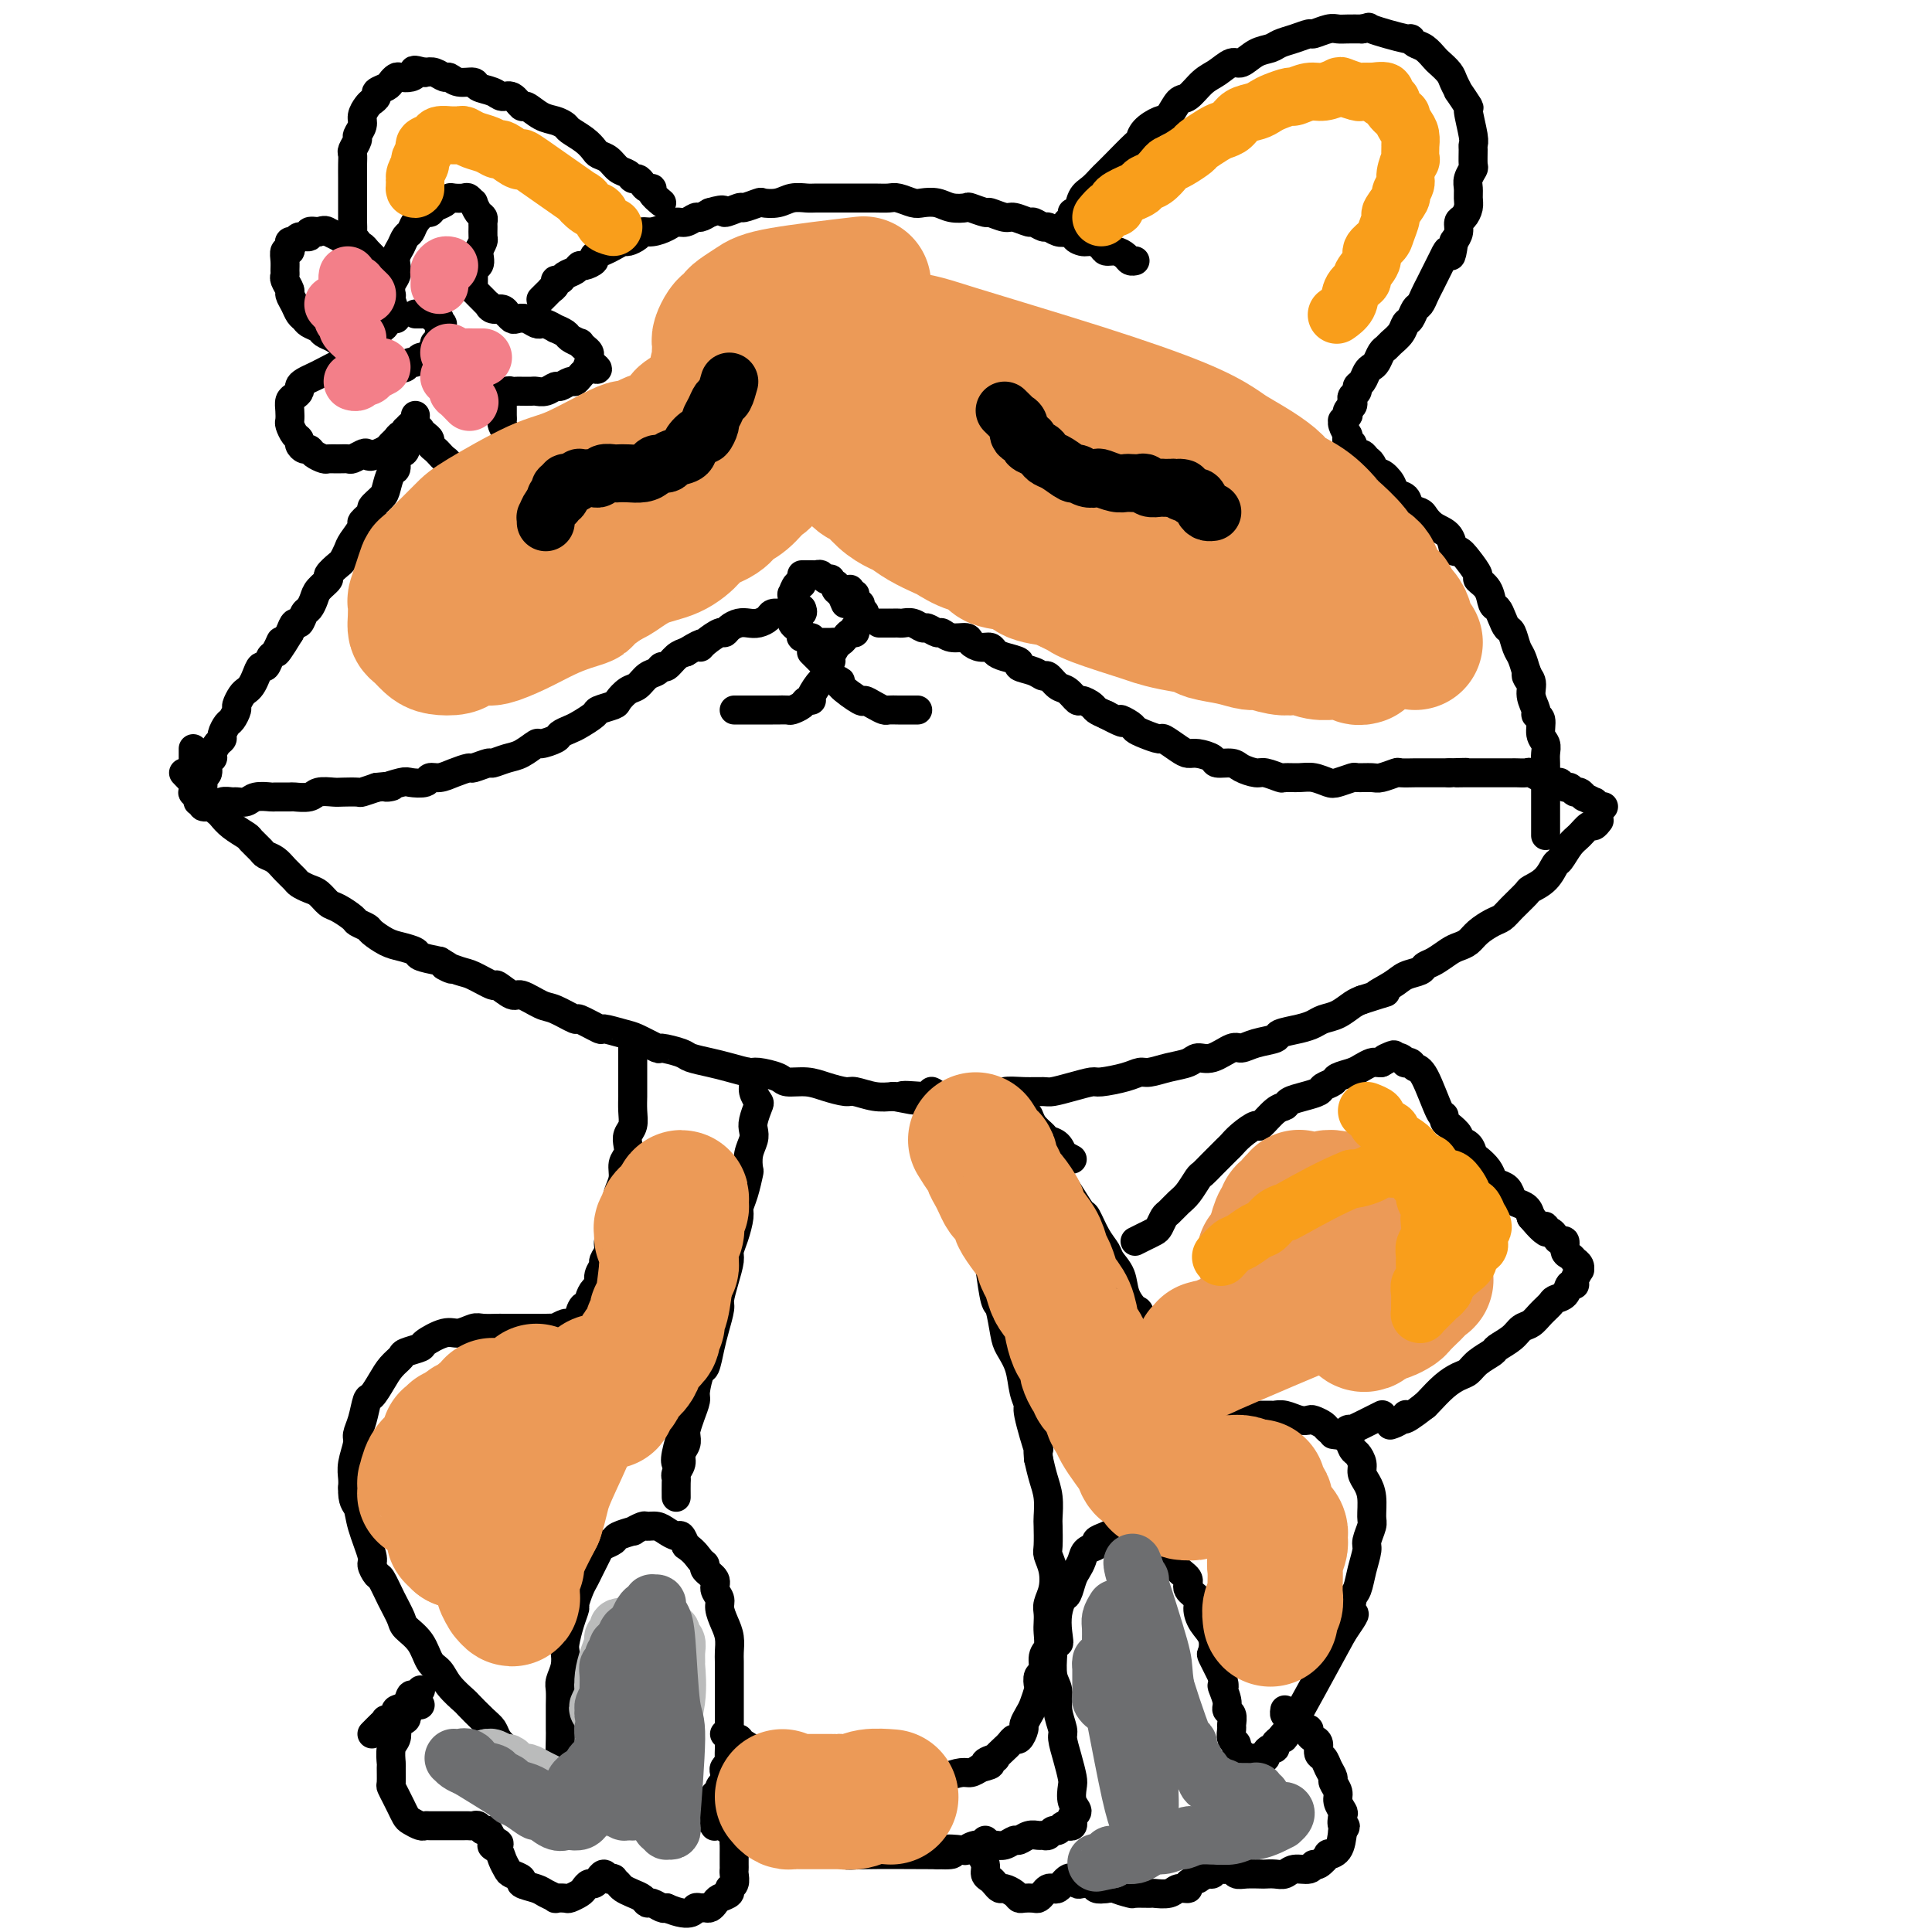 <svg viewBox='0 0 400 400' version='1.1' xmlns='http://www.w3.org/2000/svg' xmlns:xlink='http://www.w3.org/1999/xlink'><g fill='none' stroke='#000000' stroke-width='6' stroke-linecap='round' stroke-linejoin='round'><path d='M86,86c-0.033,0.725 -0.065,1.450 0,2c0.065,0.550 0.228,0.925 0,1c-0.228,0.075 -0.849,-0.148 -1,0c-0.151,0.148 0.166,0.668 0,1c-0.166,0.332 -0.814,0.474 -1,1c-0.186,0.526 0.091,1.434 0,2c-0.091,0.566 -0.550,0.788 -1,1c-0.450,0.212 -0.893,0.412 -1,1c-0.107,0.588 0.121,1.562 0,2c-0.121,0.438 -0.591,0.340 -1,1c-0.409,0.660 -0.759,2.079 -1,3c-0.241,0.921 -0.374,1.344 -1,2c-0.626,0.656 -1.744,1.545 -2,2c-0.256,0.455 0.349,0.478 0,1c-0.349,0.522 -1.652,1.544 -2,2c-0.348,0.456 0.259,0.345 0,1c-0.259,0.655 -1.384,2.077 -2,3c-0.616,0.923 -0.724,1.346 -1,2c-0.276,0.654 -0.722,1.540 -1,2c-0.278,0.460 -0.389,0.493 -1,1c-0.611,0.507 -1.722,1.488 -2,2c-0.278,0.512 0.276,0.556 0,1c-0.276,0.444 -1.383,1.290 -2,2c-0.617,0.710 -0.743,1.285 -1,2c-0.257,0.715 -0.646,1.570 -1,2c-0.354,0.430 -0.672,0.435 -1,1c-0.328,0.565 -0.665,1.691 -1,2c-0.335,0.309 -0.667,-0.197 -1,0c-0.333,0.197 -0.666,1.099 -1,2'/><path d='M60,131c-4.427,7.300 -2.496,3.051 -2,2c0.496,-1.051 -0.445,1.097 -1,2c-0.555,0.903 -0.726,0.560 -1,1c-0.274,0.440 -0.651,1.662 -1,2c-0.349,0.338 -0.671,-0.209 -1,0c-0.329,0.209 -0.667,1.173 -1,2c-0.333,0.827 -0.663,1.516 -1,2c-0.337,0.484 -0.682,0.764 -1,1c-0.318,0.236 -0.610,0.429 -1,1c-0.390,0.571 -0.879,1.519 -1,2c-0.121,0.481 0.126,0.496 0,1c-0.126,0.504 -0.625,1.496 -1,2c-0.375,0.504 -0.626,0.520 -1,1c-0.374,0.480 -0.870,1.424 -1,2c-0.130,0.576 0.105,0.783 0,1c-0.105,0.217 -0.549,0.443 -1,1c-0.451,0.557 -0.909,1.445 -1,2c-0.091,0.555 0.186,0.779 0,1c-0.186,0.221 -0.834,0.441 -1,1c-0.166,0.559 0.152,1.456 0,2c-0.152,0.544 -0.773,0.733 -1,1c-0.227,0.267 -0.061,0.610 0,1c0.061,0.390 0.017,0.826 0,1c-0.017,0.174 -0.009,0.087 0,0'/><path d='M112,62c0.301,-0.304 0.602,-0.607 1,-1c0.398,-0.393 0.895,-0.875 1,-1c0.105,-0.125 -0.180,0.107 0,0c0.180,-0.107 0.825,-0.553 1,-1c0.175,-0.447 -0.122,-0.894 0,-1c0.122,-0.106 0.661,0.130 1,0c0.339,-0.130 0.477,-0.626 1,-1c0.523,-0.374 1.431,-0.625 2,-1c0.569,-0.375 0.800,-0.874 1,-1c0.200,-0.126 0.371,0.121 1,0c0.629,-0.121 1.717,-0.611 2,-1c0.283,-0.389 -0.237,-0.678 0,-1c0.237,-0.322 1.233,-0.677 2,-1c0.767,-0.323 1.304,-0.612 2,-1c0.696,-0.388 1.550,-0.874 2,-1c0.450,-0.126 0.494,0.107 1,0c0.506,-0.107 1.472,-0.555 2,-1c0.528,-0.445 0.616,-0.889 1,-1c0.384,-0.111 1.062,0.110 2,0c0.938,-0.110 2.134,-0.551 3,-1c0.866,-0.449 1.400,-0.908 2,-1c0.600,-0.092 1.264,0.181 2,0c0.736,-0.181 1.544,-0.818 2,-1c0.456,-0.182 0.559,0.091 1,0c0.441,-0.091 1.221,-0.545 2,-1'/><path d='M147,44c3.904,-1.173 2.666,-0.104 3,0c0.334,0.104 2.242,-0.756 3,-1c0.758,-0.244 0.366,0.127 1,0c0.634,-0.127 2.295,-0.752 3,-1c0.705,-0.248 0.453,-0.119 1,0c0.547,0.119 1.894,0.228 3,0c1.106,-0.228 1.972,-0.793 3,-1c1.028,-0.207 2.217,-0.055 3,0c0.783,0.055 1.161,0.015 2,0c0.839,-0.015 2.140,-0.004 3,0c0.860,0.004 1.279,-0.000 2,0c0.721,0.000 1.744,0.004 3,0c1.256,-0.004 2.744,-0.015 4,0c1.256,0.015 2.279,0.056 3,0c0.721,-0.056 1.140,-0.207 2,0c0.860,0.207 2.161,0.774 3,1c0.839,0.226 1.217,0.112 2,0c0.783,-0.112 1.972,-0.222 3,0c1.028,0.222 1.894,0.776 3,1c1.106,0.224 2.450,0.117 3,0c0.550,-0.117 0.306,-0.243 1,0c0.694,0.243 2.326,0.854 3,1c0.674,0.146 0.389,-0.172 1,0c0.611,0.172 2.118,0.835 3,1c0.882,0.165 1.139,-0.167 2,0c0.861,0.167 2.328,0.833 3,1c0.672,0.167 0.550,-0.165 1,0c0.450,0.165 1.471,0.828 2,1c0.529,0.172 0.565,-0.146 1,0c0.435,0.146 1.267,0.756 2,1c0.733,0.244 1.366,0.122 2,0'/><path d='M221,48c6.141,1.246 2.993,0.860 2,1c-0.993,0.140 0.171,0.807 1,1c0.829,0.193 1.325,-0.089 2,0c0.675,0.089 1.528,0.549 2,1c0.472,0.451 0.561,0.891 1,1c0.439,0.109 1.228,-0.115 2,0c0.772,0.115 1.526,0.567 2,1c0.474,0.433 0.666,0.847 1,1c0.334,0.153 0.810,0.044 1,0c0.190,-0.044 0.095,-0.022 0,0'/><path d='M220,48c0.455,-0.866 0.910,-1.732 1,-2c0.090,-0.268 -0.184,0.062 0,0c0.184,-0.062 0.825,-0.516 1,-1c0.175,-0.484 -0.118,-0.998 0,-1c0.118,-0.002 0.647,0.508 1,0c0.353,-0.508 0.529,-2.035 1,-3c0.471,-0.965 1.237,-1.369 2,-2c0.763,-0.631 1.525,-1.488 2,-2c0.475,-0.512 0.664,-0.679 1,-1c0.336,-0.321 0.818,-0.797 2,-2c1.182,-1.203 3.065,-3.132 4,-4c0.935,-0.868 0.922,-0.674 1,-1c0.078,-0.326 0.247,-1.170 1,-2c0.753,-0.830 2.092,-1.644 3,-2c0.908,-0.356 1.387,-0.255 2,-1c0.613,-0.745 1.361,-2.337 2,-3c0.639,-0.663 1.167,-0.396 2,-1c0.833,-0.604 1.969,-2.077 3,-3c1.031,-0.923 1.957,-1.294 3,-2c1.043,-0.706 2.204,-1.747 3,-2c0.796,-0.253 1.227,0.283 2,0c0.773,-0.283 1.889,-1.386 3,-2c1.111,-0.614 2.218,-0.738 3,-1c0.782,-0.262 1.238,-0.662 2,-1c0.762,-0.338 1.828,-0.612 3,-1c1.172,-0.388 2.449,-0.889 3,-1c0.551,-0.111 0.377,0.166 1,0c0.623,-0.166 2.043,-0.777 3,-1c0.957,-0.223 1.450,-0.060 2,0c0.550,0.060 1.157,0.017 2,0c0.843,-0.017 1.921,-0.009 3,0'/><path d='M282,6c2.208,-0.435 0.727,-0.521 2,0c1.273,0.521 5.301,1.649 7,2c1.699,0.351 1.070,-0.076 1,0c-0.070,0.076 0.419,0.653 1,1c0.581,0.347 1.255,0.462 2,1c0.745,0.538 1.563,1.497 2,2c0.437,0.503 0.493,0.548 1,1c0.507,0.452 1.464,1.309 2,2c0.536,0.691 0.650,1.214 1,2c0.350,0.786 0.935,1.835 1,2c0.065,0.165 -0.389,-0.555 0,0c0.389,0.555 1.621,2.384 2,3c0.379,0.616 -0.095,0.018 0,1c0.095,0.982 0.758,3.544 1,5c0.242,1.456 0.061,1.808 0,2c-0.061,0.192 -0.002,0.225 0,1c0.002,0.775 -0.052,2.291 0,3c0.052,0.709 0.211,0.612 0,1c-0.211,0.388 -0.791,1.260 -1,2c-0.209,0.740 -0.046,1.349 0,2c0.046,0.651 -0.025,1.343 0,2c0.025,0.657 0.148,1.278 0,2c-0.148,0.722 -0.565,1.544 -1,2c-0.435,0.456 -0.886,0.546 -1,1c-0.114,0.454 0.110,1.273 0,2c-0.110,0.727 -0.555,1.364 -1,2'/><path d='M301,50c-0.643,4.750 -0.750,2.624 -1,2c-0.250,-0.624 -0.644,0.255 -1,1c-0.356,0.745 -0.673,1.355 -1,2c-0.327,0.645 -0.665,1.323 -1,2c-0.335,0.677 -0.667,1.351 -1,2c-0.333,0.649 -0.667,1.272 -1,2c-0.333,0.728 -0.666,1.560 -1,2c-0.334,0.440 -0.671,0.489 -1,1c-0.329,0.511 -0.651,1.485 -1,2c-0.349,0.515 -0.723,0.571 -1,1c-0.277,0.429 -0.455,1.232 -1,2c-0.545,0.768 -1.455,1.501 -2,2c-0.545,0.499 -0.723,0.763 -1,1c-0.277,0.237 -0.651,0.449 -1,1c-0.349,0.551 -0.672,1.443 -1,2c-0.328,0.557 -0.661,0.779 -1,1c-0.339,0.221 -0.683,0.440 -1,1c-0.317,0.560 -0.607,1.459 -1,2c-0.393,0.541 -0.889,0.722 -1,1c-0.111,0.278 0.163,0.651 0,1c-0.163,0.349 -0.762,0.672 -1,1c-0.238,0.328 -0.115,0.661 0,1c0.115,0.339 0.223,0.683 0,1c-0.223,0.317 -0.778,0.606 -1,1c-0.222,0.394 -0.113,0.892 0,1c0.113,0.108 0.230,-0.174 0,0c-0.230,0.174 -0.808,0.803 -1,1c-0.192,0.197 -0.000,-0.040 0,0c0.000,0.040 -0.192,0.357 0,1c0.192,0.643 0.769,1.612 1,2c0.231,0.388 0.115,0.194 0,0'/><path d='M279,90c-0.219,1.394 -0.266,0.880 0,1c0.266,0.120 0.845,0.873 1,1c0.155,0.127 -0.113,-0.371 0,0c0.113,0.371 0.608,1.610 1,2c0.392,0.390 0.681,-0.069 1,0c0.319,0.069 0.667,0.665 1,1c0.333,0.335 0.651,0.408 1,1c0.349,0.592 0.727,1.702 1,2c0.273,0.298 0.439,-0.215 1,0c0.561,0.215 1.516,1.157 2,2c0.484,0.843 0.496,1.587 1,2c0.504,0.413 1.499,0.495 2,1c0.501,0.505 0.509,1.432 1,2c0.491,0.568 1.466,0.777 2,1c0.534,0.223 0.629,0.461 1,1c0.371,0.539 1.019,1.379 2,2c0.981,0.621 2.295,1.025 3,2c0.705,0.975 0.800,2.523 1,3c0.200,0.477 0.505,-0.116 1,0c0.495,0.116 1.179,0.942 2,2c0.821,1.058 1.778,2.349 2,3c0.222,0.651 -0.291,0.663 0,1c0.291,0.337 1.387,0.997 2,2c0.613,1.003 0.741,2.347 1,3c0.259,0.653 0.647,0.616 1,1c0.353,0.384 0.672,1.190 1,2c0.328,0.810 0.665,1.623 1,2c0.335,0.377 0.667,0.318 1,1c0.333,0.682 0.667,2.107 1,3c0.333,0.893 0.667,1.255 1,2c0.333,0.745 0.667,1.872 1,3'/><path d='M316,139c1.791,3.761 0.269,1.662 0,1c-0.269,-0.662 0.717,0.111 1,1c0.283,0.889 -0.135,1.894 0,3c0.135,1.106 0.825,2.313 1,3c0.175,0.687 -0.163,0.856 0,1c0.163,0.144 0.828,0.265 1,1c0.172,0.735 -0.150,2.085 0,3c0.150,0.915 0.772,1.396 1,2c0.228,0.604 0.061,1.332 0,2c-0.061,0.668 -0.016,1.277 0,2c0.016,0.723 0.004,1.559 0,2c-0.004,0.441 -0.001,0.488 0,1c0.001,0.512 0.000,1.489 0,2c-0.000,0.511 -0.000,0.557 0,1c0.000,0.443 0.000,1.284 0,2c-0.000,0.716 -0.000,1.306 0,2c0.000,0.694 0.000,1.493 0,2c-0.000,0.507 -0.000,0.724 0,1c0.000,0.276 0.000,0.613 0,1c-0.000,0.387 -0.000,0.825 0,1c0.000,0.175 0.000,0.088 0,0'/><path d='M137,42c-0.869,-0.726 -1.738,-1.452 -2,-2c-0.262,-0.548 0.084,-0.916 0,-1c-0.084,-0.084 -0.599,0.118 -1,0c-0.401,-0.118 -0.688,-0.555 -1,-1c-0.312,-0.445 -0.650,-0.896 -1,-1c-0.350,-0.104 -0.714,0.141 -1,0c-0.286,-0.141 -0.496,-0.667 -1,-1c-0.504,-0.333 -1.303,-0.473 -2,-1c-0.697,-0.527 -1.294,-1.440 -2,-2c-0.706,-0.560 -1.522,-0.766 -2,-1c-0.478,-0.234 -0.617,-0.497 -1,-1c-0.383,-0.503 -1.011,-1.247 -2,-2c-0.989,-0.753 -2.339,-1.516 -3,-2c-0.661,-0.484 -0.635,-0.688 -1,-1c-0.365,-0.312 -1.123,-0.732 -2,-1c-0.877,-0.268 -1.873,-0.382 -3,-1c-1.127,-0.618 -2.383,-1.738 -3,-2c-0.617,-0.262 -0.593,0.333 -1,0c-0.407,-0.333 -1.245,-1.596 -2,-2c-0.755,-0.404 -1.427,0.051 -2,0c-0.573,-0.051 -1.046,-0.606 -2,-1c-0.954,-0.394 -2.387,-0.626 -3,-1c-0.613,-0.374 -0.405,-0.888 -1,-1c-0.595,-0.112 -1.994,0.180 -3,0c-1.006,-0.180 -1.620,-0.832 -2,-1c-0.380,-0.168 -0.525,0.147 -1,0c-0.475,-0.147 -1.278,-0.756 -2,-1c-0.722,-0.244 -1.361,-0.122 -2,0'/><path d='M88,15c-3.206,-0.833 -2.221,-0.416 -2,0c0.221,0.416 -0.321,0.833 -1,1c-0.679,0.167 -1.496,0.086 -2,0c-0.504,-0.086 -0.694,-0.178 -1,0c-0.306,0.178 -0.726,0.625 -1,1c-0.274,0.375 -0.402,0.677 -1,1c-0.598,0.323 -1.667,0.667 -2,1c-0.333,0.333 0.070,0.655 0,1c-0.070,0.345 -0.611,0.712 -1,1c-0.389,0.288 -0.625,0.496 -1,1c-0.375,0.504 -0.889,1.305 -1,2c-0.111,0.695 0.180,1.285 0,2c-0.180,0.715 -0.833,1.556 -1,2c-0.167,0.444 0.151,0.493 0,1c-0.151,0.507 -0.773,1.474 -1,2c-0.227,0.526 -0.061,0.612 0,1c0.061,0.388 0.016,1.078 0,2c-0.016,0.922 -0.004,2.077 0,3c0.004,0.923 0.001,1.613 0,2c-0.001,0.387 -0.000,0.470 0,1c0.000,0.530 0.000,1.508 0,2c-0.000,0.492 -0.001,0.499 0,1c0.001,0.501 0.004,1.496 0,2c-0.004,0.504 -0.015,0.516 0,1c0.015,0.484 0.057,1.438 0,2c-0.057,0.562 -0.212,0.732 0,1c0.212,0.268 0.792,0.635 1,1c0.208,0.365 0.046,0.727 0,1c-0.046,0.273 0.026,0.458 0,1c-0.026,0.542 -0.150,1.441 0,2c0.150,0.559 0.575,0.780 1,1'/><path d='M75,55c0.309,4.027 0.083,2.596 0,2c-0.083,-0.596 -0.022,-0.356 0,0c0.022,0.356 0.006,0.826 0,1c-0.006,0.174 -0.002,0.050 0,0c0.002,-0.050 0.001,-0.025 0,0'/><path d='M82,65c-0.421,-1.142 -0.841,-2.284 -1,-3c-0.159,-0.716 -0.056,-1.007 0,-1c0.056,0.007 0.067,0.311 0,0c-0.067,-0.311 -0.211,-1.238 0,-2c0.211,-0.762 0.777,-1.360 1,-2c0.223,-0.640 0.101,-1.323 0,-2c-0.101,-0.677 -0.183,-1.350 0,-2c0.183,-0.650 0.630,-1.278 1,-2c0.370,-0.722 0.663,-1.538 1,-2c0.337,-0.462 0.719,-0.572 1,-1c0.281,-0.428 0.460,-1.175 1,-2c0.540,-0.825 1.440,-1.727 2,-2c0.560,-0.273 0.779,0.085 1,0c0.221,-0.085 0.444,-0.611 1,-1c0.556,-0.389 1.444,-0.641 2,-1c0.556,-0.359 0.780,-0.824 1,-1c0.220,-0.176 0.436,-0.063 1,0c0.564,0.063 1.474,0.076 2,0c0.526,-0.076 0.666,-0.242 1,0c0.334,0.242 0.860,0.891 1,1c0.140,0.109 -0.106,-0.323 0,0c0.106,0.323 0.564,1.400 1,2c0.436,0.600 0.850,0.723 1,1c0.150,0.277 0.038,0.707 0,1c-0.038,0.293 0.000,0.450 0,1c-0.000,0.550 -0.039,1.494 0,2c0.039,0.506 0.154,0.573 0,1c-0.154,0.427 -0.577,1.213 -1,2'/><path d='M99,52c0.525,2.329 0.337,2.652 0,3c-0.337,0.348 -0.823,0.719 -1,1c-0.177,0.281 -0.045,0.470 0,1c0.045,0.530 0.002,1.400 0,2c-0.002,0.600 0.037,0.930 0,1c-0.037,0.070 -0.150,-0.121 0,0c0.150,0.121 0.561,0.553 1,1c0.439,0.447 0.904,0.908 1,1c0.096,0.092 -0.178,-0.187 0,0c0.178,0.187 0.808,0.839 1,1c0.192,0.161 -0.055,-0.168 0,0c0.055,0.168 0.410,0.833 1,1c0.590,0.167 1.414,-0.165 2,0c0.586,0.165 0.933,0.828 1,1c0.067,0.172 -0.147,-0.146 0,0c0.147,0.146 0.656,0.757 1,1c0.344,0.243 0.525,0.116 1,0c0.475,-0.116 1.246,-0.223 2,0c0.754,0.223 1.493,0.777 2,1c0.507,0.223 0.784,0.115 1,0c0.216,-0.115 0.371,-0.238 1,0c0.629,0.238 1.731,0.838 2,1c0.269,0.162 -0.297,-0.115 0,0c0.297,0.115 1.455,0.622 2,1c0.545,0.378 0.475,0.626 1,1c0.525,0.374 1.643,0.874 2,1c0.357,0.126 -0.048,-0.121 0,0c0.048,0.121 0.549,0.610 1,1c0.451,0.390 0.852,0.682 1,1c0.148,0.318 0.042,0.662 0,1c-0.042,0.338 -0.021,0.669 0,1'/><path d='M122,75c3.390,2.251 0.867,1.378 0,1c-0.867,-0.378 -0.076,-0.260 0,0c0.076,0.260 -0.561,0.662 -1,1c-0.439,0.338 -0.680,0.611 -1,1c-0.320,0.389 -0.718,0.893 -1,1c-0.282,0.107 -0.447,-0.181 -1,0c-0.553,0.181 -1.495,0.833 -2,1c-0.505,0.167 -0.573,-0.151 -1,0c-0.427,0.151 -1.214,0.773 -2,1c-0.786,0.227 -1.573,0.061 -2,0c-0.427,-0.061 -0.495,-0.017 -1,0c-0.505,0.017 -1.445,0.008 -2,0c-0.555,-0.008 -0.723,-0.016 -1,0c-0.277,0.016 -0.663,0.056 -1,0c-0.337,-0.056 -0.626,-0.209 -1,0c-0.374,0.209 -0.832,0.778 -1,1c-0.168,0.222 -0.045,0.096 0,0c0.045,-0.096 0.012,-0.163 0,0c-0.012,0.163 -0.003,0.555 0,1c0.003,0.445 -0.000,0.944 0,1c0.000,0.056 0.004,-0.332 0,0c-0.004,0.332 -0.015,1.384 0,2c0.015,0.616 0.056,0.798 0,1c-0.056,0.202 -0.210,0.425 0,1c0.210,0.575 0.784,1.502 1,2c0.216,0.498 0.073,0.566 0,1c-0.073,0.434 -0.075,1.232 0,2c0.075,0.768 0.226,1.505 0,2c-0.226,0.495 -0.830,0.749 -1,1c-0.170,0.251 0.094,0.500 0,1c-0.094,0.500 -0.547,1.250 -1,2'/><path d='M103,99c-0.258,3.083 -0.403,2.290 -1,2c-0.597,-0.290 -1.647,-0.077 -2,0c-0.353,0.077 -0.010,0.019 0,0c0.010,-0.019 -0.313,0.001 -1,0c-0.687,-0.001 -1.738,-0.023 -2,0c-0.262,0.023 0.267,0.090 0,0c-0.267,-0.090 -1.328,-0.339 -2,-1c-0.672,-0.661 -0.954,-1.735 -1,-2c-0.046,-0.265 0.143,0.280 0,0c-0.143,-0.280 -0.617,-1.384 -1,-2c-0.383,-0.616 -0.676,-0.742 -1,-1c-0.324,-0.258 -0.678,-0.646 -1,-1c-0.322,-0.354 -0.612,-0.673 -1,-1c-0.388,-0.327 -0.873,-0.662 -1,-1c-0.127,-0.338 0.106,-0.678 0,-1c-0.106,-0.322 -0.550,-0.626 -1,-1c-0.450,-0.374 -0.904,-0.818 -1,-1c-0.096,-0.182 0.168,-0.102 0,0c-0.168,0.102 -0.767,0.228 -1,0c-0.233,-0.228 -0.101,-0.808 0,-1c0.101,-0.192 0.172,0.005 0,0c-0.172,-0.005 -0.585,-0.212 -1,0c-0.415,0.212 -0.832,0.845 -1,1c-0.168,0.155 -0.087,-0.166 0,0c0.087,0.166 0.179,0.818 0,1c-0.179,0.182 -0.628,-0.106 -1,0c-0.372,0.106 -0.667,0.606 -1,1c-0.333,0.394 -0.705,0.683 -1,1c-0.295,0.317 -0.513,0.662 -1,1c-0.487,0.338 -1.244,0.669 -2,1'/><path d='M78,94c-1.660,0.944 -1.809,0.306 -2,0c-0.191,-0.306 -0.422,-0.278 -1,0c-0.578,0.278 -1.502,0.807 -2,1c-0.498,0.193 -0.571,0.049 -1,0c-0.429,-0.049 -1.214,-0.003 -2,0c-0.786,0.003 -1.572,-0.037 -2,0c-0.428,0.037 -0.497,0.151 -1,0c-0.503,-0.151 -1.441,-0.565 -2,-1c-0.559,-0.435 -0.741,-0.889 -1,-1c-0.259,-0.111 -0.595,0.121 -1,0c-0.405,-0.121 -0.879,-0.595 -1,-1c-0.121,-0.405 0.111,-0.741 0,-1c-0.111,-0.259 -0.566,-0.440 -1,-1c-0.434,-0.560 -0.845,-1.498 -1,-2c-0.155,-0.502 -0.052,-0.568 0,-1c0.052,-0.432 0.052,-1.229 0,-2c-0.052,-0.771 -0.155,-1.516 0,-2c0.155,-0.484 0.570,-0.707 1,-1c0.430,-0.293 0.875,-0.655 1,-1c0.125,-0.345 -0.071,-0.674 0,-1c0.071,-0.326 0.411,-0.648 1,-1c0.589,-0.352 1.429,-0.734 2,-1c0.571,-0.266 0.873,-0.415 2,-1c1.127,-0.585 3.080,-1.607 4,-2c0.920,-0.393 0.806,-0.158 1,0c0.194,0.158 0.696,0.238 1,0c0.304,-0.238 0.411,-0.796 1,-1c0.589,-0.204 1.658,-0.055 2,0c0.342,0.055 -0.045,0.016 0,0c0.045,-0.016 0.523,-0.008 1,0'/><path d='M77,74c2.175,-1.016 0.613,-1.057 0,-1c-0.613,0.057 -0.277,0.213 0,0c0.277,-0.213 0.496,-0.793 0,-1c-0.496,-0.207 -1.708,-0.041 -2,0c-0.292,0.041 0.337,-0.045 0,0c-0.337,0.045 -1.638,0.219 -2,0c-0.362,-0.219 0.216,-0.832 0,-1c-0.216,-0.168 -1.228,0.110 -2,0c-0.772,-0.110 -1.306,-0.607 -2,-1c-0.694,-0.393 -1.548,-0.682 -2,-1c-0.452,-0.318 -0.502,-0.665 -1,-1c-0.498,-0.335 -1.444,-0.657 -2,-1c-0.556,-0.343 -0.722,-0.707 -1,-1c-0.278,-0.293 -0.667,-0.516 -1,-1c-0.333,-0.484 -0.611,-1.229 -1,-2c-0.389,-0.771 -0.889,-1.568 -1,-2c-0.111,-0.432 0.167,-0.499 0,-1c-0.167,-0.501 -0.778,-1.434 -1,-2c-0.222,-0.566 -0.056,-0.764 0,-1c0.056,-0.236 0.001,-0.511 0,-1c-0.001,-0.489 0.051,-1.193 0,-2c-0.051,-0.807 -0.207,-1.718 0,-2c0.207,-0.282 0.775,0.064 1,0c0.225,-0.064 0.107,-0.538 0,-1c-0.107,-0.462 -0.202,-0.912 0,-1c0.202,-0.088 0.700,0.186 1,0c0.300,-0.186 0.400,-0.833 1,-1c0.600,-0.167 1.700,0.147 2,0c0.300,-0.147 -0.200,-0.756 0,-1c0.200,-0.244 1.100,-0.122 2,0'/><path d='M66,48c1.289,-0.507 1.511,-0.276 2,0c0.489,0.276 1.245,0.595 2,1c0.755,0.405 1.511,0.895 2,1c0.489,0.105 0.712,-0.176 1,0c0.288,0.176 0.641,0.807 1,1c0.359,0.193 0.723,-0.053 1,0c0.277,0.053 0.466,0.406 1,1c0.534,0.594 1.413,1.429 2,2c0.587,0.571 0.882,0.877 1,1c0.118,0.123 0.059,0.061 0,0'/><path d='M82,66c-0.839,0.022 -1.679,0.044 -2,0c-0.321,-0.044 -0.125,-0.153 0,0c0.125,0.153 0.178,0.567 0,1c-0.178,0.433 -0.587,0.886 -1,1c-0.413,0.114 -0.830,-0.110 -1,0c-0.170,0.110 -0.094,0.554 0,1c0.094,0.446 0.207,0.893 0,1c-0.207,0.107 -0.732,-0.125 -1,0c-0.268,0.125 -0.278,0.607 0,1c0.278,0.393 0.843,0.698 1,1c0.157,0.302 -0.095,0.602 0,1c0.095,0.398 0.536,0.895 1,1c0.464,0.105 0.950,-0.181 1,0c0.050,0.181 -0.338,0.829 0,1c0.338,0.171 1.400,-0.135 2,0c0.600,0.135 0.738,0.712 1,1c0.262,0.288 0.648,0.288 1,0c0.352,-0.288 0.671,-0.865 1,-1c0.329,-0.135 0.666,0.171 1,0c0.334,-0.171 0.663,-0.820 1,-1c0.337,-0.180 0.683,0.110 1,0c0.317,-0.110 0.607,-0.620 1,-1c0.393,-0.380 0.890,-0.631 1,-1c0.110,-0.369 -0.167,-0.856 0,-1c0.167,-0.144 0.777,0.054 1,0c0.223,-0.054 0.060,-0.361 0,-1c-0.060,-0.639 -0.017,-1.611 0,-2c0.017,-0.389 0.009,-0.194 0,0'/><path d='M91,68c1.226,-1.399 0.291,-0.897 0,-1c-0.291,-0.103 0.063,-0.812 0,-1c-0.063,-0.188 -0.541,0.146 -1,0c-0.459,-0.146 -0.897,-0.771 -1,-1c-0.103,-0.229 0.130,-0.061 0,0c-0.130,0.061 -0.622,0.016 -1,0c-0.378,-0.016 -0.640,-0.004 -1,0c-0.360,0.004 -0.817,0.001 -1,0c-0.183,-0.001 -0.091,-0.001 0,0'/><path d='M40,155c0.000,1.292 0.000,2.584 0,3c-0.000,0.416 -0.000,-0.045 0,0c0.000,0.045 0.000,0.594 0,1c-0.000,0.406 -0.001,0.668 0,1c0.001,0.332 0.004,0.733 0,1c-0.004,0.267 -0.016,0.401 0,1c0.016,0.599 0.061,1.662 0,2c-0.061,0.338 -0.228,-0.049 0,0c0.228,0.049 0.852,0.535 1,1c0.148,0.465 -0.182,0.910 0,1c0.182,0.090 0.874,-0.176 1,0c0.126,0.176 -0.313,0.793 0,1c0.313,0.207 1.378,0.003 2,0c0.622,-0.003 0.800,0.196 1,0c0.200,-0.196 0.422,-0.788 1,-1c0.578,-0.212 1.511,-0.043 2,0c0.489,0.043 0.535,-0.041 1,0c0.465,0.041 1.351,0.207 2,0c0.649,-0.207 1.061,-0.788 2,-1c0.939,-0.212 2.405,-0.056 3,0c0.595,0.056 0.318,0.011 1,0c0.682,-0.011 2.322,0.011 3,0c0.678,-0.011 0.393,-0.055 1,0c0.607,0.055 2.107,0.211 3,0c0.893,-0.211 1.179,-0.788 2,-1c0.821,-0.212 2.176,-0.060 3,0c0.824,0.060 1.118,0.026 2,0c0.882,-0.026 2.353,-0.046 3,0c0.647,0.046 0.471,0.156 1,0c0.529,-0.156 1.765,-0.578 3,-1'/><path d='M78,163c5.396,-0.559 2.387,0.042 2,0c-0.387,-0.042 1.849,-0.729 3,-1c1.151,-0.271 1.217,-0.128 2,0c0.783,0.128 2.284,0.240 3,0c0.716,-0.240 0.648,-0.834 1,-1c0.352,-0.166 1.125,0.095 2,0c0.875,-0.095 1.854,-0.546 3,-1c1.146,-0.454 2.460,-0.909 3,-1c0.540,-0.091 0.307,0.184 1,0c0.693,-0.184 2.312,-0.828 3,-1c0.688,-0.172 0.444,0.126 1,0c0.556,-0.126 1.911,-0.678 3,-1c1.089,-0.322 1.912,-0.415 3,-1c1.088,-0.585 2.441,-1.663 3,-2c0.559,-0.337 0.322,0.065 1,0c0.678,-0.065 2.270,-0.599 3,-1c0.730,-0.401 0.599,-0.671 1,-1c0.401,-0.329 1.334,-0.718 2,-1c0.666,-0.282 1.067,-0.456 2,-1c0.933,-0.544 2.400,-1.459 3,-2c0.600,-0.541 0.335,-0.707 1,-1c0.665,-0.293 2.261,-0.712 3,-1c0.739,-0.288 0.621,-0.444 1,-1c0.379,-0.556 1.253,-1.512 2,-2c0.747,-0.488 1.365,-0.507 2,-1c0.635,-0.493 1.286,-1.459 2,-2c0.714,-0.541 1.490,-0.656 2,-1c0.510,-0.344 0.755,-0.917 1,-1c0.245,-0.083 0.489,0.324 1,0c0.511,-0.324 1.289,-1.378 2,-2c0.711,-0.622 1.356,-0.811 2,-1'/><path d='M142,135c4.841,-2.984 3.443,-1.443 3,-1c-0.443,0.443 0.069,-0.211 1,-1c0.931,-0.789 2.280,-1.714 3,-2c0.720,-0.286 0.812,0.068 1,0c0.188,-0.068 0.474,-0.557 1,-1c0.526,-0.443 1.292,-0.841 2,-1c0.708,-0.159 1.359,-0.081 2,0c0.641,0.081 1.274,0.165 2,0c0.726,-0.165 1.547,-0.579 2,-1c0.453,-0.421 0.538,-0.849 1,-1c0.462,-0.151 1.301,-0.027 2,0c0.699,0.027 1.260,-0.044 2,0c0.740,0.044 1.661,0.204 2,0c0.339,-0.204 0.097,-0.773 0,-1c-0.097,-0.227 -0.048,-0.114 0,0'/><path d='M182,129c0.869,0.000 1.738,0.000 2,0c0.262,-0.000 -0.082,-0.001 0,0c0.082,0.001 0.589,0.004 1,0c0.411,-0.004 0.725,-0.016 1,0c0.275,0.016 0.511,0.061 1,0c0.489,-0.061 1.230,-0.228 2,0c0.770,0.228 1.570,0.850 2,1c0.430,0.150 0.490,-0.171 1,0c0.510,0.171 1.470,0.833 2,1c0.530,0.167 0.631,-0.162 1,0c0.369,0.162 1.006,0.813 2,1c0.994,0.187 2.346,-0.091 3,0c0.654,0.091 0.610,0.549 1,1c0.390,0.451 1.213,0.894 2,1c0.787,0.106 1.539,-0.126 2,0c0.461,0.126 0.630,0.611 1,1c0.370,0.389 0.939,0.683 2,1c1.061,0.317 2.612,0.657 3,1c0.388,0.343 -0.387,0.687 0,1c0.387,0.313 1.938,0.593 3,1c1.062,0.407 1.637,0.940 2,1c0.363,0.060 0.516,-0.353 1,0c0.484,0.353 1.299,1.471 2,2c0.701,0.529 1.286,0.471 2,1c0.714,0.529 1.556,1.647 2,2c0.444,0.353 0.490,-0.060 1,0c0.510,0.060 1.483,0.593 2,1c0.517,0.407 0.576,0.688 1,1c0.424,0.312 1.212,0.656 2,1'/><path d='M229,148c5.055,2.654 3.194,1.290 3,1c-0.194,-0.290 1.280,0.495 2,1c0.720,0.505 0.686,0.730 1,1c0.314,0.270 0.976,0.584 2,1c1.024,0.416 2.408,0.934 3,1c0.592,0.066 0.390,-0.319 1,0c0.610,0.319 2.031,1.343 3,2c0.969,0.657 1.485,0.946 2,1c0.515,0.054 1.029,-0.126 2,0c0.971,0.126 2.400,0.560 3,1c0.600,0.440 0.372,0.887 1,1c0.628,0.113 2.113,-0.110 3,0c0.887,0.110 1.178,0.551 2,1c0.822,0.449 2.177,0.905 3,1c0.823,0.095 1.115,-0.172 2,0c0.885,0.172 2.363,0.782 3,1c0.637,0.218 0.434,0.045 1,0c0.566,-0.045 1.900,0.037 3,0c1.100,-0.037 1.966,-0.192 3,0c1.034,0.192 2.234,0.731 3,1c0.766,0.269 1.096,0.269 2,0c0.904,-0.269 2.383,-0.808 3,-1c0.617,-0.192 0.373,-0.037 1,0c0.627,0.037 2.126,-0.043 3,0c0.874,0.043 1.121,0.208 2,0c0.879,-0.208 2.388,-0.788 3,-1c0.612,-0.212 0.327,-0.057 1,0c0.673,0.057 2.304,0.015 3,0c0.696,-0.015 0.457,-0.004 1,0c0.543,0.004 1.870,0.001 3,0c1.130,-0.001 2.065,-0.001 3,0'/><path d='M300,160c5.860,-0.155 3.010,-0.041 2,0c-1.010,0.041 -0.182,0.011 1,0c1.182,-0.011 2.716,-0.003 3,0c0.284,0.003 -0.682,0.001 0,0c0.682,-0.001 3.013,0.000 4,0c0.987,-0.000 0.631,-0.001 1,0c0.369,0.001 1.465,0.004 2,0c0.535,-0.004 0.509,-0.016 1,0c0.491,0.016 1.497,0.061 2,0c0.503,-0.061 0.502,-0.228 1,0c0.498,0.228 1.495,0.850 2,1c0.505,0.150 0.516,-0.171 1,0c0.484,0.171 1.439,0.835 2,1c0.561,0.165 0.727,-0.167 1,0c0.273,0.167 0.652,0.833 1,1c0.348,0.167 0.666,-0.167 1,0c0.334,0.167 0.686,0.833 1,1c0.314,0.167 0.591,-0.167 1,0c0.409,0.167 0.949,0.833 1,1c0.051,0.167 -0.389,-0.165 0,0c0.389,0.165 1.607,0.829 2,1c0.393,0.171 -0.039,-0.150 0,0c0.039,0.150 0.549,0.771 1,1c0.451,0.229 0.843,0.065 1,0c0.157,-0.065 0.078,-0.033 0,0'/><path d='M168,119c-0.868,0.292 -1.735,0.584 -2,1c-0.265,0.416 0.073,0.955 0,1c-0.073,0.045 -0.555,-0.406 -1,0c-0.445,0.406 -0.851,1.667 -1,2c-0.149,0.333 -0.040,-0.262 0,0c0.040,0.262 0.010,1.379 0,2c-0.010,0.621 -0.000,0.744 0,1c0.000,0.256 -0.010,0.646 0,1c0.010,0.354 0.039,0.673 0,1c-0.039,0.327 -0.146,0.661 0,1c0.146,0.339 0.546,0.683 1,1c0.454,0.317 0.962,0.607 1,1c0.038,0.393 -0.393,0.890 0,1c0.393,0.110 1.611,-0.167 2,0c0.389,0.167 -0.050,0.777 0,1c0.050,0.223 0.591,0.060 1,0c0.409,-0.060 0.687,-0.015 1,0c0.313,0.015 0.662,-0.000 1,0c0.338,0.000 0.664,0.015 1,0c0.336,-0.015 0.681,-0.061 1,0c0.319,0.061 0.611,0.228 1,0c0.389,-0.228 0.875,-0.850 1,-1c0.125,-0.150 -0.111,0.171 0,0c0.111,-0.171 0.569,-0.835 1,-1c0.431,-0.165 0.833,0.167 1,0c0.167,-0.167 0.097,-0.835 0,-1c-0.097,-0.165 -0.222,0.172 0,0c0.222,-0.172 0.791,-0.854 1,-1c0.209,-0.146 0.060,0.244 0,0c-0.060,-0.244 -0.030,-1.122 0,-2'/><path d='M178,127c0.905,-0.885 1.167,-0.096 1,0c-0.167,0.096 -0.762,-0.500 -1,-1c-0.238,-0.500 -0.120,-0.903 0,-1c0.120,-0.097 0.242,0.114 0,0c-0.242,-0.114 -0.849,-0.553 -1,-1c-0.151,-0.447 0.156,-0.903 0,-1c-0.156,-0.097 -0.773,0.166 -1,0c-0.227,-0.166 -0.065,-0.762 0,-1c0.065,-0.238 0.032,-0.119 0,0'/><path d='M173,134c-0.454,0.747 -0.908,1.493 -1,2c-0.092,0.507 0.178,0.773 0,1c-0.178,0.227 -0.803,0.415 -1,1c-0.197,0.585 0.035,1.568 0,2c-0.035,0.432 -0.337,0.315 -1,1c-0.663,0.685 -1.687,2.173 -2,3c-0.313,0.827 0.086,0.992 0,1c-0.086,0.008 -0.657,-0.141 -1,0c-0.343,0.141 -0.457,0.574 -1,1c-0.543,0.426 -1.514,0.846 -2,1c-0.486,0.154 -0.486,0.041 -1,0c-0.514,-0.041 -1.542,-0.011 -2,0c-0.458,0.011 -0.347,0.003 -1,0c-0.653,-0.003 -2.070,-0.001 -3,0c-0.930,0.001 -1.373,0.000 -2,0c-0.627,-0.000 -1.438,-0.000 -2,0c-0.562,0.000 -0.875,0.000 -1,0c-0.125,-0.000 -0.063,-0.000 0,0'/><path d='M168,135c0.729,0.718 1.458,1.436 2,2c0.542,0.564 0.898,0.975 1,1c0.102,0.025 -0.049,-0.336 0,0c0.049,0.336 0.299,1.367 1,2c0.701,0.633 1.854,0.866 2,1c0.146,0.134 -0.714,0.169 0,1c0.714,0.831 3.003,2.457 4,3c0.997,0.543 0.704,0.002 1,0c0.296,-0.002 1.182,0.535 2,1c0.818,0.465 1.567,0.857 2,1c0.433,0.143 0.551,0.038 1,0c0.449,-0.038 1.231,-0.010 2,0c0.769,0.010 1.526,0.003 2,0c0.474,-0.003 0.666,-0.001 1,0c0.334,0.001 0.810,0.000 1,0c0.190,-0.000 0.095,-0.000 0,0'/><path d='M175,125c-0.312,-0.765 -0.623,-1.529 -1,-2c-0.377,-0.471 -0.818,-0.648 -1,-1c-0.182,-0.352 -0.104,-0.878 0,-1c0.104,-0.122 0.235,0.160 0,0c-0.235,-0.160 -0.837,-0.761 -1,-1c-0.163,-0.239 0.111,-0.117 0,0c-0.111,0.117 -0.608,0.227 -1,0c-0.392,-0.227 -0.678,-0.793 -1,-1c-0.322,-0.207 -0.678,-0.055 -1,0c-0.322,0.055 -0.608,0.015 -1,0c-0.392,-0.015 -0.888,-0.004 -1,0c-0.112,0.004 0.162,0.001 0,0c-0.162,-0.001 -0.761,-0.000 -1,0c-0.239,0.000 -0.120,0.000 0,0'/><path d='M209,107c0.766,-0.030 1.531,-0.061 2,0c0.469,0.061 0.640,0.212 1,0c0.360,-0.212 0.909,-0.789 1,-1c0.091,-0.211 -0.275,-0.056 0,0c0.275,0.056 1.191,0.014 2,0c0.809,-0.014 1.511,0.000 2,0c0.489,-0.000 0.764,-0.015 1,0c0.236,0.015 0.433,0.060 1,0c0.567,-0.060 1.505,-0.223 2,0c0.495,0.223 0.546,0.833 1,1c0.454,0.167 1.310,-0.110 2,0c0.690,0.110 1.213,0.608 2,1c0.787,0.392 1.839,0.677 2,1c0.161,0.323 -0.568,0.683 0,1c0.568,0.317 2.433,0.592 3,1c0.567,0.408 -0.166,0.949 0,1c0.166,0.051 1.229,-0.389 2,0c0.771,0.389 1.250,1.607 2,2c0.750,0.393 1.772,-0.039 2,0c0.228,0.039 -0.338,0.549 0,1c0.338,0.451 1.578,0.843 2,1c0.422,0.157 0.025,0.081 0,0c-0.025,-0.081 0.323,-0.165 1,0c0.677,0.165 1.683,0.580 2,1c0.317,0.420 -0.056,0.845 0,1c0.056,0.155 0.540,0.042 1,0c0.460,-0.042 0.897,-0.011 1,0c0.103,0.011 -0.126,0.003 0,0c0.126,-0.003 0.607,-0.001 1,0c0.393,0.001 0.696,0.000 1,0'/><path d='M246,118c4.047,1.839 1.666,0.438 1,0c-0.666,-0.438 0.385,0.089 1,0c0.615,-0.089 0.796,-0.794 1,-1c0.204,-0.206 0.433,0.089 1,0c0.567,-0.089 1.472,-0.560 2,-1c0.528,-0.440 0.681,-0.849 1,-1c0.319,-0.151 0.806,-0.043 1,0c0.194,0.043 0.097,0.022 0,0'/><path d='M141,106c-0.758,-0.423 -1.517,-0.845 -2,-1c-0.483,-0.155 -0.692,-0.041 -1,0c-0.308,0.041 -0.715,0.011 -1,0c-0.285,-0.011 -0.447,-0.003 -1,0c-0.553,0.003 -1.495,0.001 -2,0c-0.505,-0.001 -0.572,-0.001 -1,0c-0.428,0.001 -1.218,0.003 -2,0c-0.782,-0.003 -1.557,-0.012 -2,0c-0.443,0.012 -0.554,0.044 -1,0c-0.446,-0.044 -1.226,-0.165 -2,0c-0.774,0.165 -1.540,0.617 -2,1c-0.460,0.383 -0.612,0.696 -1,1c-0.388,0.304 -1.011,0.597 -2,1c-0.989,0.403 -2.344,0.915 -3,1c-0.656,0.085 -0.612,-0.258 -1,0c-0.388,0.258 -1.208,1.117 -2,2c-0.792,0.883 -1.555,1.790 -2,2c-0.445,0.210 -0.571,-0.276 -1,0c-0.429,0.276 -1.162,1.314 -2,2c-0.838,0.686 -1.783,1.021 -2,1c-0.217,-0.021 0.293,-0.398 0,0c-0.293,0.398 -1.388,1.571 -2,2c-0.612,0.429 -0.741,0.115 -1,0c-0.259,-0.115 -0.650,-0.031 -1,0c-0.350,0.031 -0.661,0.008 -1,0c-0.339,-0.008 -0.707,-0.002 -1,0c-0.293,0.002 -0.512,0.001 -1,0c-0.488,-0.001 -1.244,-0.000 -2,0'/><path d='M99,118c-1.488,-0.163 -1.709,-0.569 -2,-1c-0.291,-0.431 -0.653,-0.886 -1,-1c-0.347,-0.114 -0.681,0.114 -1,0c-0.319,-0.114 -0.624,-0.569 -1,-1c-0.376,-0.431 -0.822,-0.837 -1,-1c-0.178,-0.163 -0.089,-0.081 0,0'/><path d='M38,160c0.725,0.766 1.450,1.531 2,2c0.550,0.469 0.925,0.640 1,1c0.075,0.360 -0.149,0.908 0,1c0.149,0.092 0.672,-0.271 1,0c0.328,0.271 0.463,1.176 1,2c0.537,0.824 1.477,1.568 2,2c0.523,0.432 0.631,0.553 1,1c0.369,0.447 1.001,1.219 2,2c0.999,0.781 2.365,1.570 3,2c0.635,0.430 0.540,0.499 1,1c0.460,0.501 1.475,1.433 2,2c0.525,0.567 0.560,0.768 1,1c0.440,0.232 1.287,0.496 2,1c0.713,0.504 1.293,1.247 2,2c0.707,0.753 1.541,1.515 2,2c0.459,0.485 0.544,0.692 1,1c0.456,0.308 1.282,0.716 2,1c0.718,0.284 1.329,0.443 2,1c0.671,0.557 1.402,1.511 2,2c0.598,0.489 1.062,0.511 2,1c0.938,0.489 2.352,1.444 3,2c0.648,0.556 0.532,0.712 1,1c0.468,0.288 1.520,0.707 2,1c0.480,0.293 0.388,0.460 1,1c0.612,0.540 1.926,1.454 3,2c1.074,0.546 1.906,0.724 3,1c1.094,0.276 2.448,0.651 3,1c0.552,0.349 0.300,0.671 1,1c0.700,0.329 2.350,0.664 4,1'/><path d='M91,199c4.717,2.803 1.510,1.309 1,1c-0.510,-0.309 1.677,0.566 3,1c1.323,0.434 1.780,0.426 3,1c1.220,0.574 3.202,1.730 4,2c0.798,0.270 0.414,-0.347 1,0c0.586,0.347 2.144,1.656 3,2c0.856,0.344 1.010,-0.278 2,0c0.990,0.278 2.816,1.455 4,2c1.184,0.545 1.725,0.457 3,1c1.275,0.543 3.283,1.718 4,2c0.717,0.282 0.143,-0.329 1,0c0.857,0.329 3.145,1.599 4,2c0.855,0.401 0.278,-0.065 1,0c0.722,0.065 2.743,0.661 4,1c1.257,0.339 1.749,0.419 3,1c1.251,0.581 3.261,1.661 4,2c0.739,0.339 0.205,-0.064 1,0c0.795,0.064 2.917,0.596 4,1c1.083,0.404 1.127,0.682 2,1c0.873,0.318 2.573,0.676 4,1c1.427,0.324 2.579,0.612 4,1c1.421,0.388 3.111,0.874 4,1c0.889,0.126 0.978,-0.107 2,0c1.022,0.107 2.978,0.555 4,1c1.022,0.445 1.112,0.889 2,1c0.888,0.111 2.576,-0.110 4,0c1.424,0.110 2.586,0.552 4,1c1.414,0.448 3.080,0.904 4,1c0.920,0.096 1.094,-0.166 2,0c0.906,0.166 2.545,0.762 4,1c1.455,0.238 2.728,0.119 4,0'/><path d='M185,227c7.835,1.547 2.923,0.414 2,0c-0.923,-0.414 2.145,-0.110 4,0c1.855,0.110 2.498,0.026 4,0c1.502,-0.026 3.864,0.007 5,0c1.136,-0.007 1.047,-0.055 2,0c0.953,0.055 2.950,0.212 4,0c1.050,-0.212 1.154,-0.791 2,-1c0.846,-0.209 2.433,-0.046 4,0c1.567,0.046 3.113,-0.025 4,0c0.887,0.025 1.115,0.148 2,0c0.885,-0.148 2.425,-0.565 4,-1c1.575,-0.435 3.183,-0.886 4,-1c0.817,-0.114 0.843,0.110 2,0c1.157,-0.110 3.444,-0.554 5,-1c1.556,-0.446 2.380,-0.894 3,-1c0.620,-0.106 1.035,0.131 2,0c0.965,-0.131 2.479,-0.631 4,-1c1.521,-0.369 3.051,-0.606 4,-1c0.949,-0.394 1.319,-0.946 2,-1c0.681,-0.054 1.672,0.389 3,0c1.328,-0.389 2.994,-1.610 4,-2c1.006,-0.390 1.354,0.050 2,0c0.646,-0.050 1.591,-0.591 3,-1c1.409,-0.409 3.283,-0.687 4,-1c0.717,-0.313 0.278,-0.660 1,-1c0.722,-0.340 2.606,-0.672 4,-1c1.394,-0.328 2.299,-0.651 3,-1c0.701,-0.349 1.198,-0.722 2,-1c0.802,-0.278 1.908,-0.459 3,-1c1.092,-0.541 2.169,-1.440 3,-2c0.831,-0.560 1.415,-0.780 2,-1'/><path d='M282,207c8.114,-2.609 3.900,-1.133 3,-1c-0.900,0.133 1.515,-1.077 3,-2c1.485,-0.923 2.040,-1.561 3,-2c0.960,-0.439 2.326,-0.681 3,-1c0.674,-0.319 0.656,-0.715 1,-1c0.344,-0.285 1.050,-0.460 2,-1c0.950,-0.540 2.145,-1.444 3,-2c0.855,-0.556 1.370,-0.764 2,-1c0.630,-0.236 1.375,-0.499 2,-1c0.625,-0.501 1.131,-1.241 2,-2c0.869,-0.759 2.101,-1.537 3,-2c0.899,-0.463 1.466,-0.612 2,-1c0.534,-0.388 1.036,-1.015 2,-2c0.964,-0.985 2.390,-2.328 3,-3c0.610,-0.672 0.404,-0.673 1,-1c0.596,-0.327 1.994,-0.979 3,-2c1.006,-1.021 1.621,-2.411 2,-3c0.379,-0.589 0.521,-0.377 1,-1c0.479,-0.623 1.295,-2.079 2,-3c0.705,-0.921 1.299,-1.305 2,-2c0.701,-0.695 1.507,-1.702 2,-2c0.493,-0.298 0.671,0.112 1,0c0.329,-0.112 0.808,-0.746 1,-1c0.192,-0.254 0.096,-0.127 0,0'/><path d='M131,216c0.000,1.313 0.000,2.627 0,3c-0.000,0.373 -0.000,-0.194 0,0c0.000,0.194 0.000,1.150 0,2c-0.000,0.850 -0.000,1.596 0,2c0.000,0.404 0.001,0.468 0,1c-0.001,0.532 -0.004,1.532 0,2c0.004,0.468 0.015,0.404 0,1c-0.015,0.596 -0.055,1.850 0,3c0.055,1.150 0.207,2.194 0,3c-0.207,0.806 -0.772,1.373 -1,2c-0.228,0.627 -0.117,1.312 0,2c0.117,0.688 0.241,1.377 0,2c-0.241,0.623 -0.848,1.178 -1,2c-0.152,0.822 0.151,1.911 0,3c-0.151,1.089 -0.757,2.179 -1,3c-0.243,0.821 -0.122,1.375 0,2c0.122,0.625 0.244,1.322 0,2c-0.244,0.678 -0.854,1.337 -1,2c-0.146,0.663 0.172,1.329 0,2c-0.172,0.671 -0.835,1.348 -1,2c-0.165,0.652 0.167,1.278 0,2c-0.167,0.722 -0.832,1.541 -1,2c-0.168,0.459 0.162,0.560 0,1c-0.162,0.440 -0.814,1.220 -1,2c-0.186,0.780 0.094,1.560 0,2c-0.094,0.440 -0.564,0.542 -1,1c-0.436,0.458 -0.839,1.274 -1,2c-0.161,0.726 -0.081,1.363 0,2'/><path d='M122,271c-1.550,5.830 -0.925,1.403 -1,0c-0.075,-1.403 -0.851,0.216 -1,1c-0.149,0.784 0.330,0.732 0,1c-0.330,0.268 -1.467,0.856 -2,1c-0.533,0.144 -0.460,-0.158 -1,0c-0.540,0.158 -1.692,0.774 -2,1c-0.308,0.226 0.228,0.060 0,0c-0.228,-0.060 -1.221,-0.016 -2,0c-0.779,0.016 -1.345,0.004 -2,0c-0.655,-0.004 -1.401,-0.001 -2,0c-0.599,0.001 -1.051,-0.001 -2,0c-0.949,0.001 -2.393,0.005 -3,0c-0.607,-0.005 -0.376,-0.017 -1,0c-0.624,0.017 -2.101,0.064 -3,0c-0.899,-0.064 -1.219,-0.239 -2,0c-0.781,0.239 -2.024,0.890 -3,1c-0.976,0.110 -1.686,-0.322 -3,0c-1.314,0.322 -3.234,1.398 -4,2c-0.766,0.602 -0.379,0.730 -1,1c-0.621,0.270 -2.250,0.682 -3,1c-0.750,0.318 -0.621,0.541 -1,1c-0.379,0.459 -1.267,1.155 -2,2c-0.733,0.845 -1.311,1.841 -2,3c-0.689,1.159 -1.490,2.483 -2,3c-0.510,0.517 -0.729,0.228 -1,1c-0.271,0.772 -0.594,2.605 -1,4c-0.406,1.395 -0.893,2.352 -1,3c-0.107,0.648 0.167,0.988 0,2c-0.167,1.012 -0.776,2.695 -1,4c-0.224,1.305 -0.064,2.230 0,3c0.064,0.770 0.032,1.385 0,2'/><path d='M73,308c-0.110,2.920 0.615,3.221 1,4c0.385,0.779 0.431,2.038 1,4c0.569,1.962 1.661,4.628 2,6c0.339,1.372 -0.074,1.449 0,2c0.074,0.551 0.634,1.575 1,2c0.366,0.425 0.539,0.251 1,1c0.461,0.749 1.212,2.421 2,4c0.788,1.579 1.615,3.066 2,4c0.385,0.934 0.328,1.316 1,2c0.672,0.684 2.072,1.669 3,3c0.928,1.331 1.385,3.009 2,4c0.615,0.991 1.390,1.294 2,2c0.610,0.706 1.056,1.813 2,3c0.944,1.187 2.385,2.453 3,3c0.615,0.547 0.405,0.374 1,1c0.595,0.626 1.994,2.052 3,3c1.006,0.948 1.618,1.420 2,2c0.382,0.580 0.535,1.269 1,2c0.465,0.731 1.243,1.505 2,2c0.757,0.495 1.493,0.711 2,1c0.507,0.289 0.785,0.651 1,1c0.215,0.349 0.369,0.686 1,1c0.631,0.314 1.741,0.606 2,1c0.259,0.394 -0.333,0.891 0,1c0.333,0.109 1.592,-0.171 2,0c0.408,0.171 -0.035,0.793 0,1c0.035,0.207 0.548,0.000 1,0c0.452,-0.000 0.843,0.206 1,0c0.157,-0.206 0.081,-0.825 0,-1c-0.081,-0.175 -0.166,0.093 0,0c0.166,-0.093 0.583,-0.546 1,-1'/><path d='M116,366c0.464,-0.253 0.124,0.113 0,-1c-0.124,-1.113 -0.033,-3.706 0,-5c0.033,-1.294 0.008,-1.291 0,-2c-0.008,-0.709 0.002,-2.132 0,-3c-0.002,-0.868 -0.014,-1.181 0,-2c0.014,-0.819 0.056,-2.143 0,-3c-0.056,-0.857 -0.208,-1.247 0,-2c0.208,-0.753 0.778,-1.869 1,-3c0.222,-1.131 0.097,-2.276 0,-3c-0.097,-0.724 -0.167,-1.027 0,-2c0.167,-0.973 0.569,-2.617 1,-4c0.431,-1.383 0.889,-2.506 1,-3c0.111,-0.494 -0.125,-0.359 0,-1c0.125,-0.641 0.611,-2.059 1,-3c0.389,-0.941 0.680,-1.404 1,-2c0.320,-0.596 0.667,-1.326 1,-2c0.333,-0.674 0.650,-1.294 1,-2c0.350,-0.706 0.733,-1.500 1,-2c0.267,-0.500 0.420,-0.707 1,-1c0.580,-0.293 1.588,-0.671 2,-1c0.412,-0.329 0.228,-0.610 1,-1c0.772,-0.390 2.500,-0.890 3,-1c0.500,-0.110 -0.228,0.169 0,0c0.228,-0.169 1.413,-0.787 2,-1c0.587,-0.213 0.577,-0.020 1,0c0.423,0.020 1.279,-0.133 2,0c0.721,0.133 1.307,0.551 2,1c0.693,0.449 1.494,0.929 2,1c0.506,0.071 0.716,-0.265 1,0c0.284,0.265 0.642,1.133 1,2'/><path d='M142,320c1.847,1.247 2.466,2.364 3,3c0.534,0.636 0.984,0.789 1,1c0.016,0.211 -0.403,0.478 0,1c0.403,0.522 1.627,1.298 2,2c0.373,0.702 -0.107,1.332 0,2c0.107,0.668 0.799,1.376 1,2c0.201,0.624 -0.090,1.163 0,2c0.090,0.837 0.560,1.971 1,3c0.440,1.029 0.850,1.952 1,3c0.150,1.048 0.040,2.219 0,3c-0.040,0.781 -0.011,1.170 0,2c0.011,0.830 0.003,2.100 0,3c-0.003,0.900 -0.001,1.430 0,2c0.001,0.570 0.000,1.179 0,2c-0.000,0.821 -0.000,1.855 0,3c0.000,1.145 0.000,2.400 0,3c-0.000,0.600 -0.000,0.546 0,1c0.000,0.454 0.001,1.417 0,2c-0.001,0.583 -0.004,0.786 0,1c0.004,0.214 0.015,0.439 0,1c-0.015,0.561 -0.057,1.460 0,2c0.057,0.540 0.211,0.723 0,1c-0.211,0.277 -0.788,0.648 -1,1c-0.212,0.352 -0.061,0.686 0,1c0.061,0.314 0.030,0.610 0,1c-0.030,0.390 -0.061,0.874 0,1c0.061,0.126 0.212,-0.107 0,0c-0.212,0.107 -0.789,0.555 -1,1c-0.211,0.445 -0.057,0.889 0,1c0.057,0.111 0.016,-0.111 0,0c-0.016,0.111 -0.008,0.556 0,1'/><path d='M149,372c-0.537,5.040 -0.880,1.139 -1,0c-0.120,-1.139 -0.018,0.483 0,1c0.018,0.517 -0.048,-0.071 0,0c0.048,0.071 0.209,0.803 0,1c-0.209,0.197 -0.788,-0.139 -1,0c-0.212,0.139 -0.057,0.754 0,1c0.057,0.246 0.014,0.122 0,0c-0.014,-0.122 -0.000,-0.244 0,0c0.000,0.244 -0.014,0.854 0,1c0.014,0.146 0.055,-0.171 0,0c-0.055,0.171 -0.208,0.831 0,1c0.208,0.169 0.777,-0.152 1,0c0.223,0.152 0.100,0.777 0,1c-0.100,0.223 -0.179,0.045 0,0c0.179,-0.045 0.615,0.045 1,0c0.385,-0.045 0.721,-0.223 1,0c0.279,0.223 0.503,0.847 1,1c0.497,0.153 1.269,-0.166 2,0c0.731,0.166 1.421,0.815 2,1c0.579,0.185 1.046,-0.095 2,0c0.954,0.095 2.394,0.565 3,1c0.606,0.435 0.377,0.833 1,1c0.623,0.167 2.096,0.101 3,0c0.904,-0.101 1.237,-0.237 2,0c0.763,0.237 1.956,0.848 3,1c1.044,0.152 1.940,-0.155 3,0c1.060,0.155 2.285,0.773 3,1c0.715,0.227 0.918,0.065 4,0c3.082,-0.065 9.041,-0.032 15,0'/><path d='M194,384c5.542,0.242 2.396,-0.653 2,-1c-0.396,-0.347 1.959,-0.146 3,0c1.041,0.146 0.768,0.236 1,0c0.232,-0.236 0.969,-0.799 2,-1c1.031,-0.201 2.355,-0.039 3,0c0.645,0.039 0.609,-0.046 1,0c0.391,0.046 1.208,0.223 2,0c0.792,-0.223 1.560,-0.845 2,-1c0.440,-0.155 0.552,0.156 1,0c0.448,-0.156 1.233,-0.778 2,-1c0.767,-0.222 1.515,-0.044 2,0c0.485,0.044 0.707,-0.044 1,0c0.293,0.044 0.656,0.222 1,0c0.344,-0.222 0.670,-0.843 1,-1c0.330,-0.157 0.663,0.151 1,0c0.337,-0.151 0.677,-0.762 1,-1c0.323,-0.238 0.627,-0.105 1,0c0.373,0.105 0.814,0.181 1,0c0.186,-0.181 0.116,-0.619 0,-1c-0.116,-0.381 -0.279,-0.705 0,-1c0.279,-0.295 1.000,-0.560 1,-1c-0.000,-0.440 -0.722,-1.056 -1,-2c-0.278,-0.944 -0.112,-2.215 0,-3c0.112,-0.785 0.170,-1.083 0,-2c-0.170,-0.917 -0.566,-2.451 -1,-4c-0.434,-1.549 -0.905,-3.112 -1,-4c-0.095,-0.888 0.184,-1.100 0,-2c-0.184,-0.900 -0.833,-2.489 -1,-4c-0.167,-1.511 0.147,-2.945 0,-4c-0.147,-1.055 -0.756,-1.730 -1,-3c-0.244,-1.270 -0.122,-3.135 0,-5'/><path d='M218,342c-0.550,-5.489 0.573,-2.712 1,-2c0.427,0.712 0.156,-0.642 0,-2c-0.156,-1.358 -0.197,-2.720 0,-4c0.197,-1.280 0.630,-2.478 1,-3c0.370,-0.522 0.675,-0.367 1,-1c0.325,-0.633 0.669,-2.053 1,-3c0.331,-0.947 0.647,-1.420 1,-2c0.353,-0.580 0.741,-1.269 1,-2c0.259,-0.731 0.389,-1.506 1,-2c0.611,-0.494 1.703,-0.706 2,-1c0.297,-0.294 -0.202,-0.671 0,-1c0.202,-0.329 1.104,-0.611 2,-1c0.896,-0.389 1.785,-0.886 2,-1c0.215,-0.114 -0.243,0.154 0,0c0.243,-0.154 1.186,-0.732 2,-1c0.814,-0.268 1.500,-0.227 2,0c0.500,0.227 0.816,0.640 1,1c0.184,0.360 0.237,0.666 1,1c0.763,0.334 2.237,0.694 3,1c0.763,0.306 0.815,0.557 1,1c0.185,0.443 0.502,1.077 1,2c0.498,0.923 1.177,2.133 2,3c0.823,0.867 1.792,1.390 2,2c0.208,0.610 -0.343,1.306 0,2c0.343,0.694 1.581,1.384 2,2c0.419,0.616 0.020,1.157 0,2c-0.020,0.843 0.340,1.988 1,3c0.660,1.012 1.620,1.890 2,3c0.380,1.110 0.179,2.453 0,3c-0.179,0.547 -0.337,0.299 0,1c0.337,0.701 1.168,2.350 2,4'/><path d='M253,347c1.018,3.395 0.062,1.883 0,2c-0.062,0.117 0.768,1.861 1,3c0.232,1.139 -0.135,1.671 0,2c0.135,0.329 0.772,0.455 1,1c0.228,0.545 0.046,1.508 0,2c-0.046,0.492 0.044,0.513 0,1c-0.044,0.487 -0.222,1.441 0,2c0.222,0.559 0.843,0.724 1,1c0.157,0.276 -0.151,0.662 0,1c0.151,0.338 0.763,0.626 1,1c0.237,0.374 0.101,0.832 0,1c-0.101,0.168 -0.167,0.045 0,0c0.167,-0.045 0.566,-0.012 1,0c0.434,0.012 0.904,0.003 1,0c0.096,-0.003 -0.180,-0.000 0,0c0.180,0.000 0.818,-0.003 1,0c0.182,0.003 -0.092,0.011 0,0c0.092,-0.011 0.550,-0.040 1,0c0.450,0.040 0.890,0.151 1,0c0.110,-0.151 -0.112,-0.564 0,-1c0.112,-0.436 0.557,-0.894 1,-1c0.443,-0.106 0.885,0.140 1,0c0.115,-0.140 -0.096,-0.667 0,-1c0.096,-0.333 0.500,-0.471 1,-1c0.500,-0.529 1.096,-1.450 1,-1c-0.096,0.450 -0.885,2.271 1,-1c1.885,-3.271 6.442,-11.636 11,-20'/><path d='M278,338c3.251,-4.765 2.378,-3.679 2,-4c-0.378,-0.321 -0.260,-2.049 0,-3c0.260,-0.951 0.662,-1.127 1,-2c0.338,-0.873 0.612,-2.445 1,-4c0.388,-1.555 0.889,-3.095 1,-4c0.111,-0.905 -0.169,-1.177 0,-2c0.169,-0.823 0.787,-2.198 1,-3c0.213,-0.802 0.019,-1.029 0,-2c-0.019,-0.971 0.136,-2.684 0,-4c-0.136,-1.316 -0.561,-2.235 -1,-3c-0.439,-0.765 -0.890,-1.374 -1,-2c-0.110,-0.626 0.123,-1.267 0,-2c-0.123,-0.733 -0.600,-1.558 -1,-2c-0.400,-0.442 -0.722,-0.499 -1,-1c-0.278,-0.501 -0.512,-1.444 -1,-2c-0.488,-0.556 -1.229,-0.724 -2,-1c-0.771,-0.276 -1.571,-0.662 -2,-1c-0.429,-0.338 -0.489,-0.630 -1,-1c-0.511,-0.370 -1.475,-0.817 -2,-1c-0.525,-0.183 -0.610,-0.102 -1,0c-0.390,0.102 -1.083,0.223 -2,0c-0.917,-0.223 -2.057,-0.792 -3,-1c-0.943,-0.208 -1.688,-0.056 -2,0c-0.312,0.056 -0.191,0.015 -1,0c-0.809,-0.015 -2.549,-0.004 -3,0c-0.451,0.004 0.389,0.002 0,0c-0.389,-0.002 -2.005,-0.003 -3,0c-0.995,0.003 -1.370,0.011 -2,0c-0.630,-0.011 -1.516,-0.041 -2,0c-0.484,0.041 -0.567,0.155 -1,0c-0.433,-0.155 -1.217,-0.577 -2,-1'/><path d='M250,292c-3.908,-0.416 -1.677,0.044 -1,0c0.677,-0.044 -0.200,-0.592 -1,-1c-0.800,-0.408 -1.524,-0.677 -2,-1c-0.476,-0.323 -0.705,-0.701 -1,-1c-0.295,-0.299 -0.655,-0.519 -1,-1c-0.345,-0.481 -0.674,-1.222 -1,-2c-0.326,-0.778 -0.651,-1.592 -1,-2c-0.349,-0.408 -0.724,-0.411 -1,-1c-0.276,-0.589 -0.454,-1.763 -1,-3c-0.546,-1.237 -1.460,-2.536 -2,-3c-0.540,-0.464 -0.707,-0.095 -1,-1c-0.293,-0.905 -0.712,-3.086 -1,-4c-0.288,-0.914 -0.443,-0.562 -1,-1c-0.557,-0.438 -1.514,-1.666 -2,-3c-0.486,-1.334 -0.501,-2.775 -1,-4c-0.499,-1.225 -1.481,-2.235 -2,-3c-0.519,-0.765 -0.576,-1.285 -1,-2c-0.424,-0.715 -1.217,-1.624 -2,-3c-0.783,-1.376 -1.557,-3.218 -2,-4c-0.443,-0.782 -0.555,-0.505 -1,-1c-0.445,-0.495 -1.222,-1.761 -2,-3c-0.778,-1.239 -1.556,-2.449 -2,-3c-0.444,-0.551 -0.553,-0.442 -1,-1c-0.447,-0.558 -1.230,-1.782 -2,-3c-0.770,-1.218 -1.526,-2.430 -2,-3c-0.474,-0.570 -0.666,-0.500 -1,-1c-0.334,-0.500 -0.810,-1.572 -1,-2c-0.190,-0.428 -0.095,-0.214 0,0'/><path d='M155,222c0.451,0.677 0.902,1.354 1,2c0.098,0.646 -0.156,1.261 0,2c0.156,0.739 0.722,1.601 1,2c0.278,0.399 0.267,0.336 0,1c-0.267,0.664 -0.790,2.056 -1,3c-0.210,0.944 -0.108,1.441 0,2c0.108,0.559 0.222,1.181 0,2c-0.222,0.819 -0.782,1.833 -1,3c-0.218,1.167 -0.096,2.485 0,3c0.096,0.515 0.167,0.227 0,1c-0.167,0.773 -0.570,2.606 -1,4c-0.430,1.394 -0.885,2.350 -1,3c-0.115,0.650 0.110,0.995 0,2c-0.110,1.005 -0.555,2.672 -1,4c-0.445,1.328 -0.889,2.318 -1,3c-0.111,0.682 0.111,1.056 0,2c-0.111,0.944 -0.554,2.456 -1,4c-0.446,1.544 -0.893,3.119 -1,4c-0.107,0.881 0.126,1.070 0,2c-0.126,0.930 -0.612,2.603 -1,4c-0.388,1.397 -0.677,2.519 -1,4c-0.323,1.481 -0.678,3.320 -1,4c-0.322,0.680 -0.611,0.202 -1,1c-0.389,0.798 -0.877,2.874 -1,4c-0.123,1.126 0.121,1.303 0,2c-0.121,0.697 -0.606,1.913 -1,3c-0.394,1.087 -0.697,2.043 -1,3'/><path d='M142,296c-2.177,8.657 -1.120,3.300 -1,2c0.120,-1.300 -0.699,1.458 -1,3c-0.301,1.542 -0.086,1.869 0,2c0.086,0.131 0.043,0.065 0,0'/><path d='M150,359c0.877,0.420 1.755,0.840 2,1c0.245,0.160 -0.142,0.059 0,0c0.142,-0.059 0.813,-0.077 1,0c0.187,0.077 -0.110,0.248 1,1c1.110,0.752 3.629,2.086 3,2c-0.629,-0.086 -4.405,-1.593 0,0c4.405,1.593 16.989,6.284 22,8c5.011,1.716 2.447,0.456 2,0c-0.447,-0.456 1.222,-0.107 2,0c0.778,0.107 0.666,-0.028 1,0c0.334,0.028 1.116,0.218 2,0c0.884,-0.218 1.870,-0.846 3,-1c1.130,-0.154 2.404,0.165 3,0c0.596,-0.165 0.516,-0.814 1,-1c0.484,-0.186 1.533,0.091 2,0c0.467,-0.091 0.352,-0.550 1,-1c0.648,-0.450 2.059,-0.890 3,-1c0.941,-0.110 1.412,0.112 2,0c0.588,-0.112 1.294,-0.556 2,-1'/><path d='M203,366c3.809,-0.930 1.331,-0.756 1,-1c-0.331,-0.244 1.483,-0.905 2,-1c0.517,-0.095 -0.265,0.377 0,0c0.265,-0.377 1.576,-1.602 2,-2c0.424,-0.398 -0.040,0.030 0,0c0.040,-0.030 0.584,-0.518 1,-1c0.416,-0.482 0.703,-0.959 1,-1c0.297,-0.041 0.604,0.352 1,0c0.396,-0.352 0.880,-1.450 1,-2c0.120,-0.550 -0.125,-0.552 0,-1c0.125,-0.448 0.621,-1.343 1,-2c0.379,-0.657 0.642,-1.077 1,-2c0.358,-0.923 0.813,-2.348 1,-3c0.187,-0.652 0.106,-0.530 0,-1c-0.106,-0.470 -0.239,-1.533 0,-2c0.239,-0.467 0.849,-0.337 1,-1c0.151,-0.663 -0.155,-2.117 0,-3c0.155,-0.883 0.773,-1.195 1,-2c0.227,-0.805 0.064,-2.105 0,-3c-0.064,-0.895 -0.030,-1.387 0,-2c0.030,-0.613 0.057,-1.348 0,-2c-0.057,-0.652 -0.197,-1.222 0,-2c0.197,-0.778 0.732,-1.763 1,-3c0.268,-1.237 0.268,-2.724 0,-4c-0.268,-1.276 -0.803,-2.340 -1,-3c-0.197,-0.660 -0.056,-0.917 0,-2c0.056,-1.083 0.026,-2.992 0,-4c-0.026,-1.008 -0.048,-1.116 0,-2c0.048,-0.884 0.167,-2.546 0,-4c-0.167,-1.454 -0.619,-2.701 -1,-4c-0.381,-1.299 -0.690,-2.649 -1,-4'/><path d='M215,302c-0.339,-4.229 0.314,-1.302 0,-2c-0.314,-0.698 -1.593,-5.020 -2,-7c-0.407,-1.980 0.060,-1.619 0,-2c-0.060,-0.381 -0.646,-1.504 -1,-3c-0.354,-1.496 -0.476,-3.366 -1,-5c-0.524,-1.634 -1.450,-3.032 -2,-4c-0.550,-0.968 -0.723,-1.506 -1,-3c-0.277,-1.494 -0.657,-3.944 -1,-5c-0.343,-1.056 -0.650,-0.718 -1,-2c-0.350,-1.282 -0.742,-4.186 -1,-6c-0.258,-1.814 -0.380,-2.539 -1,-4c-0.620,-1.461 -1.738,-3.657 -2,-5c-0.262,-1.343 0.333,-1.831 0,-3c-0.333,-1.169 -1.592,-3.018 -2,-4c-0.408,-0.982 0.035,-1.098 0,-2c-0.035,-0.902 -0.548,-2.589 -1,-4c-0.452,-1.411 -0.843,-2.546 -1,-3c-0.157,-0.454 -0.078,-0.227 0,0'/><path d='M140,310c-0.009,-1.172 -0.017,-2.344 0,-3c0.017,-0.656 0.061,-0.795 0,-1c-0.061,-0.205 -0.227,-0.477 0,-1c0.227,-0.523 0.845,-1.296 1,-2c0.155,-0.704 -0.155,-1.338 0,-2c0.155,-0.662 0.773,-1.353 1,-2c0.227,-0.647 0.061,-1.251 0,-2c-0.061,-0.749 -0.017,-1.643 0,-2c0.017,-0.357 0.009,-0.179 0,0'/><path d='M200,243c-0.301,-0.755 -0.602,-1.511 -1,-2c-0.398,-0.489 -0.894,-0.712 -1,-1c-0.106,-0.288 0.178,-0.642 0,-1c-0.178,-0.358 -0.817,-0.720 -1,-1c-0.183,-0.280 0.091,-0.480 0,-1c-0.091,-0.520 -0.545,-1.361 -1,-2c-0.455,-0.639 -0.910,-1.075 -1,-2c-0.090,-0.925 0.186,-2.339 0,-3c-0.186,-0.661 -0.833,-0.569 -1,-1c-0.167,-0.431 0.147,-1.385 0,-2c-0.147,-0.615 -0.756,-0.890 -1,-1c-0.244,-0.110 -0.122,-0.055 0,0'/><path d='M235,257c0.642,-0.325 1.285,-0.649 2,-1c0.715,-0.351 1.504,-0.727 2,-1c0.496,-0.273 0.699,-0.442 1,-1c0.301,-0.558 0.700,-1.505 1,-2c0.300,-0.495 0.499,-0.538 1,-1c0.501,-0.462 1.302,-1.344 2,-2c0.698,-0.656 1.294,-1.087 2,-2c0.706,-0.913 1.523,-2.310 2,-3c0.477,-0.690 0.616,-0.674 1,-1c0.384,-0.326 1.014,-0.996 2,-2c0.986,-1.004 2.328,-2.343 3,-3c0.672,-0.657 0.673,-0.631 1,-1c0.327,-0.369 0.981,-1.131 2,-2c1.019,-0.869 2.404,-1.843 3,-2c0.596,-0.157 0.403,0.505 1,0c0.597,-0.505 1.985,-2.177 3,-3c1.015,-0.823 1.657,-0.798 2,-1c0.343,-0.202 0.386,-0.631 1,-1c0.614,-0.369 1.798,-0.676 3,-1c1.202,-0.324 2.423,-0.664 3,-1c0.577,-0.336 0.510,-0.667 1,-1c0.490,-0.333 1.535,-0.667 2,-1c0.465,-0.333 0.348,-0.664 1,-1c0.652,-0.336 2.072,-0.679 3,-1c0.928,-0.321 1.362,-0.622 2,-1c0.638,-0.378 1.479,-0.832 2,-1c0.521,-0.168 0.720,-0.048 1,0c0.280,0.048 0.640,0.024 1,0'/><path d='M286,220c4.680,-2.551 1.880,-1.429 1,-1c-0.880,0.429 0.160,0.167 1,0c0.840,-0.167 1.482,-0.237 2,0c0.518,0.237 0.914,0.782 1,1c0.086,0.218 -0.139,0.108 0,0c0.139,-0.108 0.640,-0.216 1,0c0.360,0.216 0.579,0.755 1,1c0.421,0.245 1.043,0.197 2,2c0.957,1.803 2.251,5.456 3,7c0.749,1.544 0.955,0.977 1,1c0.045,0.023 -0.072,0.635 0,1c0.072,0.365 0.334,0.483 1,1c0.666,0.517 1.736,1.433 2,2c0.264,0.567 -0.276,0.785 0,1c0.276,0.215 1.370,0.429 2,1c0.630,0.571 0.798,1.501 1,2c0.202,0.499 0.439,0.566 1,1c0.561,0.434 1.446,1.233 2,2c0.554,0.767 0.777,1.501 1,2c0.223,0.499 0.445,0.763 1,1c0.555,0.237 1.444,0.448 2,1c0.556,0.552 0.778,1.447 1,2c0.222,0.553 0.444,0.764 1,1c0.556,0.236 1.444,0.496 2,1c0.556,0.504 0.778,1.252 1,2'/><path d='M317,252c4.096,4.876 3.335,2.565 3,2c-0.335,-0.565 -0.243,0.617 0,1c0.243,0.383 0.639,-0.034 1,0c0.361,0.034 0.688,0.520 1,1c0.312,0.480 0.609,0.956 1,1c0.391,0.044 0.874,-0.343 1,0c0.126,0.343 -0.106,1.415 0,2c0.106,0.585 0.550,0.683 1,1c0.450,0.317 0.906,0.854 1,1c0.094,0.146 -0.175,-0.098 0,0c0.175,0.098 0.794,0.538 1,1c0.206,0.462 -0.001,0.945 0,1c0.001,0.055 0.208,-0.318 0,0c-0.208,0.318 -0.833,1.328 -1,2c-0.167,0.672 0.125,1.005 0,1c-0.125,-0.005 -0.666,-0.350 -1,0c-0.334,0.350 -0.459,1.393 -1,2c-0.541,0.607 -1.496,0.778 -2,1c-0.504,0.222 -0.556,0.496 -1,1c-0.444,0.504 -1.279,1.238 -2,2c-0.721,0.762 -1.329,1.551 -2,2c-0.671,0.449 -1.405,0.557 -2,1c-0.595,0.443 -1.052,1.222 -2,2c-0.948,0.778 -2.389,1.556 -3,2c-0.611,0.444 -0.393,0.555 -1,1c-0.607,0.445 -2.040,1.226 -3,2c-0.960,0.774 -1.448,1.542 -2,2c-0.552,0.458 -1.169,0.607 -2,1c-0.831,0.393 -1.878,1.029 -3,2c-1.122,0.971 -2.321,2.277 -3,3c-0.679,0.723 -0.840,0.861 -1,1'/><path d='M295,291c-5.673,4.431 -4.356,2.507 -4,2c0.356,-0.507 -0.250,0.402 -1,1c-0.750,0.598 -1.643,0.885 -2,1c-0.357,0.115 -0.179,0.057 0,0'/><path d='M276,297c0.766,0.111 1.532,0.223 2,0c0.468,-0.223 0.639,-0.780 1,-1c0.361,-0.220 0.913,-0.101 1,0c0.087,0.101 -0.292,0.185 0,0c0.292,-0.185 1.253,-0.637 2,-1c0.747,-0.363 1.278,-0.636 2,-1c0.722,-0.364 1.635,-0.818 2,-1c0.365,-0.182 0.183,-0.091 0,0'/><path d='M222,240c-0.861,-0.477 -1.721,-0.953 -2,-1c-0.279,-0.047 0.024,0.336 0,0c-0.024,-0.336 -0.374,-1.389 -1,-2c-0.626,-0.611 -1.529,-0.778 -2,-1c-0.471,-0.222 -0.512,-0.498 -1,-1c-0.488,-0.502 -1.424,-1.231 -2,-2c-0.576,-0.769 -0.794,-1.577 -1,-2c-0.206,-0.423 -0.402,-0.460 -1,-1c-0.598,-0.540 -1.600,-1.583 -2,-2c-0.400,-0.417 -0.200,-0.209 0,0'/><path d='M87,353c-0.344,-0.089 -0.688,-0.178 -1,0c-0.312,0.178 -0.592,0.624 -1,1c-0.408,0.376 -0.946,0.681 -1,1c-0.054,0.319 0.374,0.650 0,1c-0.374,0.350 -1.550,0.718 -2,1c-0.450,0.282 -0.173,0.479 0,1c0.173,0.521 0.243,1.366 0,2c-0.243,0.634 -0.798,1.058 -1,2c-0.202,0.942 -0.051,2.402 0,3c0.051,0.598 0.003,0.334 0,1c-0.003,0.666 0.041,2.262 0,3c-0.041,0.738 -0.167,0.617 0,1c0.167,0.383 0.626,1.269 1,2c0.374,0.731 0.664,1.306 1,2c0.336,0.694 0.719,1.506 1,2c0.281,0.494 0.459,0.668 1,1c0.541,0.332 1.444,0.821 2,1c0.556,0.179 0.764,0.048 1,0c0.236,-0.048 0.501,-0.013 1,0c0.499,0.013 1.233,0.003 2,0c0.767,-0.003 1.567,-0.001 2,0c0.433,0.001 0.497,-0.001 1,0c0.503,0.001 1.444,0.004 2,0c0.556,-0.004 0.726,-0.017 1,0c0.274,0.017 0.651,0.062 1,0c0.349,-0.062 0.671,-0.233 1,0c0.329,0.233 0.666,0.870 1,1c0.334,0.130 0.667,-0.249 1,0c0.333,0.249 0.667,1.124 1,2'/><path d='M102,381c2.736,0.964 0.577,0.874 0,1c-0.577,0.126 0.428,0.467 1,1c0.572,0.533 0.711,1.256 1,2c0.289,0.744 0.728,1.509 1,2c0.272,0.491 0.376,0.709 1,1c0.624,0.291 1.769,0.656 2,1c0.231,0.344 -0.451,0.667 0,1c0.451,0.333 2.037,0.678 3,1c0.963,0.322 1.304,0.623 2,1c0.696,0.377 1.748,0.830 2,1c0.252,0.170 -0.298,0.057 0,0c0.298,-0.057 1.442,-0.058 2,0c0.558,0.058 0.531,0.174 1,0c0.469,-0.174 1.436,-0.639 2,-1c0.564,-0.361 0.725,-0.617 1,-1c0.275,-0.383 0.665,-0.892 1,-1c0.335,-0.108 0.614,0.185 1,0c0.386,-0.185 0.878,-0.848 1,-1c0.122,-0.152 -0.126,0.207 0,0c0.126,-0.207 0.625,-0.981 1,-1c0.375,-0.019 0.624,0.716 1,1c0.376,0.284 0.877,0.118 1,0c0.123,-0.118 -0.132,-0.187 0,0c0.132,0.187 0.651,0.628 1,1c0.349,0.372 0.526,0.673 1,1c0.474,0.327 1.244,0.680 2,1c0.756,0.320 1.498,0.608 2,1c0.502,0.392 0.763,0.889 1,1c0.237,0.111 0.448,-0.162 1,0c0.552,0.162 1.443,0.761 2,1c0.557,0.239 0.778,0.120 1,0'/><path d='M138,395c2.786,1.216 4.252,1.255 5,1c0.748,-0.255 0.778,-0.803 1,-1c0.222,-0.197 0.636,-0.042 1,0c0.364,0.042 0.680,-0.030 1,0c0.320,0.030 0.645,0.163 1,0c0.355,-0.163 0.740,-0.620 1,-1c0.260,-0.380 0.395,-0.683 1,-1c0.605,-0.317 1.679,-0.648 2,-1c0.321,-0.352 -0.110,-0.723 0,-1c0.110,-0.277 0.762,-0.458 1,-1c0.238,-0.542 0.064,-1.445 0,-2c-0.064,-0.555 -0.017,-0.764 0,-1c0.017,-0.236 0.006,-0.501 0,-1c-0.006,-0.499 -0.005,-1.233 0,-2c0.005,-0.767 0.016,-1.567 0,-2c-0.016,-0.433 -0.057,-0.498 0,-1c0.057,-0.502 0.211,-1.441 0,-2c-0.211,-0.559 -0.789,-0.737 -1,-1c-0.211,-0.263 -0.057,-0.609 0,-1c0.057,-0.391 0.016,-0.826 0,-1c-0.016,-0.174 -0.008,-0.087 0,0'/><path d='M77,359c0.715,-0.726 1.429,-1.452 2,-2c0.571,-0.548 0.997,-0.919 1,-1c0.003,-0.081 -0.417,0.128 0,0c0.417,-0.128 1.670,-0.594 2,-1c0.330,-0.406 -0.262,-0.754 0,-1c0.262,-0.246 1.377,-0.392 2,-1c0.623,-0.608 0.755,-1.678 1,-2c0.245,-0.322 0.605,0.106 1,0c0.395,-0.106 0.827,-0.744 1,-1c0.173,-0.256 0.086,-0.128 0,0'/><path d='M204,381c-0.431,0.720 -0.862,1.439 -1,2c-0.138,0.561 0.019,0.962 0,1c-0.019,0.038 -0.212,-0.288 0,0c0.212,0.288 0.831,1.192 1,2c0.169,0.808 -0.110,1.522 0,2c0.110,0.478 0.611,0.719 1,1c0.389,0.281 0.668,0.601 1,1c0.332,0.399 0.718,0.878 1,1c0.282,0.122 0.461,-0.111 1,0c0.539,0.111 1.440,0.566 2,1c0.560,0.434 0.780,0.845 1,1c0.220,0.155 0.440,0.052 1,0c0.560,-0.052 1.459,-0.053 2,0c0.541,0.053 0.722,0.159 1,0c0.278,-0.159 0.653,-0.582 1,-1c0.347,-0.418 0.667,-0.829 1,-1c0.333,-0.171 0.681,-0.102 1,0c0.319,0.102 0.610,0.237 1,0c0.390,-0.237 0.878,-0.844 1,-1c0.122,-0.156 -0.123,0.141 0,0c0.123,-0.141 0.614,-0.718 1,-1c0.386,-0.282 0.666,-0.268 1,0c0.334,0.268 0.722,0.790 1,1c0.278,0.210 0.446,0.108 1,0c0.554,-0.108 1.495,-0.221 2,0c0.505,0.221 0.573,0.778 1,1c0.427,0.222 1.214,0.111 2,0'/><path d='M229,391c3.214,-0.215 1.748,-0.254 2,0c0.252,0.254 2.221,0.801 3,1c0.779,0.199 0.368,0.049 1,0c0.632,-0.049 2.307,0.002 3,0c0.693,-0.002 0.404,-0.056 1,0c0.596,0.056 2.077,0.221 3,0c0.923,-0.221 1.289,-0.829 2,-1c0.711,-0.171 1.766,0.094 2,0c0.234,-0.094 -0.355,-0.546 0,-1c0.355,-0.454 1.653,-0.910 2,-1c0.347,-0.090 -0.258,0.186 0,0c0.258,-0.186 1.378,-0.834 2,-1c0.622,-0.166 0.744,0.151 1,0c0.256,-0.151 0.645,-0.769 1,-1c0.355,-0.231 0.674,-0.076 1,0c0.326,0.076 0.658,0.073 1,0c0.342,-0.073 0.693,-0.216 1,0c0.307,0.216 0.572,0.790 1,1c0.428,0.210 1.021,0.057 2,0c0.979,-0.057 2.344,-0.019 3,0c0.656,0.019 0.603,0.020 1,0c0.397,-0.020 1.244,-0.062 2,0c0.756,0.062 1.419,0.229 2,0c0.581,-0.229 1.078,-0.854 2,-1c0.922,-0.146 2.270,0.185 3,0c0.730,-0.185 0.843,-0.888 1,-1c0.157,-0.112 0.357,0.365 1,0c0.643,-0.365 1.729,-1.572 2,-2c0.271,-0.428 -0.273,-0.077 0,0c0.273,0.077 1.364,-0.121 2,-1c0.636,-0.879 0.818,-2.440 1,-4'/><path d='M278,379c1.088,-1.352 0.307,-0.732 0,-1c-0.307,-0.268 -0.139,-1.424 0,-2c0.139,-0.576 0.248,-0.573 0,-1c-0.248,-0.427 -0.854,-1.283 -1,-2c-0.146,-0.717 0.168,-1.295 0,-2c-0.168,-0.705 -0.820,-1.536 -1,-2c-0.180,-0.464 0.110,-0.562 0,-1c-0.110,-0.438 -0.621,-1.217 -1,-2c-0.379,-0.783 -0.627,-1.572 -1,-2c-0.373,-0.428 -0.870,-0.497 -1,-1c-0.130,-0.503 0.106,-1.440 0,-2c-0.106,-0.560 -0.553,-0.741 -1,-1c-0.447,-0.259 -0.894,-0.595 -1,-1c-0.106,-0.405 0.130,-0.878 0,-1c-0.130,-0.122 -0.626,0.107 -1,0c-0.374,-0.107 -0.626,-0.549 -1,-1c-0.374,-0.451 -0.871,-0.909 -1,-1c-0.129,-0.091 0.109,0.186 0,0c-0.109,-0.186 -0.565,-0.833 -1,-1c-0.435,-0.167 -0.848,0.147 -1,0c-0.152,-0.147 -0.043,-0.756 0,-1c0.043,-0.244 0.022,-0.122 0,0'/></g>
<g fill='none' stroke='#EC9A57' stroke-width='6' stroke-linecap='round' stroke-linejoin='round'><path d='M113,297c0.000,0.000 0.100,0.100 0.1,0.1'/></g>
<g fill='none' stroke='#EC9A57' stroke-width='28' stroke-linecap='round' stroke-linejoin='round'><path d='M109,291c0.860,-0.709 1.721,-1.417 2,-2c0.279,-0.583 -0.023,-1.039 0,-1c0.023,0.039 0.372,0.573 0,1c-0.372,0.427 -1.464,0.747 -2,1c-0.536,0.253 -0.514,0.439 -1,1c-0.486,0.561 -1.479,1.499 -2,2c-0.521,0.501 -0.570,0.566 -1,1c-0.430,0.434 -1.240,1.236 -2,2c-0.760,0.764 -1.472,1.489 -2,2c-0.528,0.511 -0.874,0.810 -1,1c-0.126,0.190 -0.031,0.273 0,0c0.031,-0.273 -0.002,-0.903 0,-1c0.002,-0.097 0.038,0.338 0,0c-0.038,-0.338 -0.149,-1.448 0,-2c0.149,-0.552 0.557,-0.545 1,-1c0.443,-0.455 0.919,-1.373 1,-2c0.081,-0.627 -0.234,-0.964 0,-1c0.234,-0.036 1.017,0.228 1,0c-0.017,-0.228 -0.834,-0.948 -1,-1c-0.166,-0.052 0.321,0.563 0,1c-0.321,0.437 -1.448,0.694 -2,1c-0.552,0.306 -0.529,0.659 -1,1c-0.471,0.341 -1.435,0.669 -2,1c-0.565,0.331 -0.729,0.666 -1,1c-0.271,0.334 -0.649,0.667 -1,1c-0.351,0.333 -0.676,0.667 -1,1'/><path d='M94,298c-1.464,1.159 -1.125,1.056 -1,1c0.125,-0.056 0.037,-0.067 0,0c-0.037,0.067 -0.024,0.210 0,0c0.024,-0.210 0.060,-0.775 0,-1c-0.060,-0.225 -0.216,-0.110 0,0c0.216,0.110 0.805,0.215 1,0c0.195,-0.215 -0.004,-0.749 0,-1c0.004,-0.251 0.209,-0.219 0,0c-0.209,0.219 -0.833,0.623 -1,1c-0.167,0.377 0.123,0.726 0,1c-0.123,0.274 -0.660,0.474 -1,1c-0.340,0.526 -0.483,1.378 -1,2c-0.517,0.622 -1.407,1.014 -2,2c-0.593,0.986 -0.889,2.565 -1,3c-0.111,0.435 -0.037,-0.276 0,0c0.037,0.276 0.038,1.538 0,2c-0.038,0.462 -0.117,0.123 0,0c0.117,-0.123 0.428,-0.029 1,0c0.572,0.029 1.406,-0.007 2,0c0.594,0.007 0.947,0.058 1,0c0.053,-0.058 -0.196,-0.224 0,0c0.196,0.224 0.837,0.837 1,1c0.163,0.163 -0.153,-0.126 0,0c0.153,0.126 0.773,0.667 1,1c0.227,0.333 0.061,0.457 0,1c-0.061,0.543 -0.017,1.504 0,2c0.017,0.496 0.007,0.528 0,1c-0.007,0.472 -0.012,1.384 0,2c0.012,0.616 0.042,0.935 0,1c-0.042,0.065 -0.155,-0.124 0,0c0.155,0.124 0.577,0.562 1,1'/><path d='M95,319c0.103,0.987 -0.140,-0.545 0,-1c0.140,-0.455 0.663,0.165 1,0c0.337,-0.165 0.487,-1.117 1,-2c0.513,-0.883 1.390,-1.698 2,-2c0.610,-0.302 0.952,-0.093 1,0c0.048,0.093 -0.197,0.070 0,0c0.197,-0.070 0.837,-0.185 1,0c0.163,0.185 -0.150,0.672 0,1c0.150,0.328 0.762,0.497 1,1c0.238,0.503 0.103,1.338 0,2c-0.103,0.662 -0.172,1.149 0,2c0.172,0.851 0.586,2.064 1,3c0.414,0.936 0.828,1.594 1,2c0.172,0.406 0.102,0.558 0,1c-0.102,0.442 -0.238,1.172 0,2c0.238,0.828 0.848,1.754 1,2c0.152,0.246 -0.156,-0.186 0,0c0.156,0.186 0.774,0.992 1,1c0.226,0.008 0.061,-0.782 0,-1c-0.061,-0.218 -0.016,0.135 0,0c0.016,-0.135 0.004,-0.758 0,-1c-0.004,-0.242 -0.001,-0.103 0,0c0.001,0.103 -0.001,0.169 0,0c0.001,-0.169 0.004,-0.574 0,-1c-0.004,-0.426 -0.016,-0.873 0,-1c0.016,-0.127 0.058,0.064 0,0c-0.058,-0.064 -0.217,-0.385 0,-1c0.217,-0.615 0.811,-1.526 1,-2c0.189,-0.474 -0.026,-0.512 0,-1c0.026,-0.488 0.293,-1.425 1,-3c0.707,-1.575 1.853,-3.787 3,-6'/><path d='M111,314c1.163,-3.585 1.071,-4.547 2,-7c0.929,-2.453 2.879,-6.397 4,-9c1.121,-2.603 1.413,-3.864 2,-5c0.587,-1.136 1.468,-2.147 2,-3c0.532,-0.853 0.716,-1.550 1,-2c0.284,-0.450 0.668,-0.654 1,-1c0.332,-0.346 0.610,-0.835 1,-1c0.390,-0.165 0.890,-0.006 1,0c0.110,0.006 -0.170,-0.139 0,0c0.170,0.139 0.791,0.563 1,1c0.209,0.437 0.008,0.887 0,1c-0.008,0.113 0.179,-0.111 0,0c-0.179,0.111 -0.725,0.559 -1,1c-0.275,0.441 -0.281,0.876 0,1c0.281,0.124 0.848,-0.064 1,0c0.152,0.064 -0.110,0.379 0,0c0.110,-0.379 0.593,-1.452 1,-2c0.407,-0.548 0.738,-0.569 1,-1c0.262,-0.431 0.456,-1.271 1,-2c0.544,-0.729 1.438,-1.347 2,-2c0.562,-0.653 0.791,-1.341 1,-2c0.209,-0.659 0.400,-1.290 1,-2c0.600,-0.710 1.611,-1.500 2,-2c0.389,-0.500 0.156,-0.712 0,-1c-0.156,-0.288 -0.235,-0.654 0,-1c0.235,-0.346 0.784,-0.673 1,-1c0.216,-0.327 0.099,-0.655 0,-1c-0.099,-0.345 -0.181,-0.708 0,-1c0.181,-0.292 0.623,-0.512 1,-2c0.377,-1.488 0.688,-4.244 1,-7'/><path d='M138,263c0.707,-2.192 0.973,-0.671 1,-1c0.027,-0.329 -0.185,-2.508 0,-4c0.185,-1.492 0.767,-2.297 1,-3c0.233,-0.703 0.116,-1.304 0,-2c-0.116,-0.696 -0.231,-1.486 0,-2c0.231,-0.514 0.808,-0.752 1,-1c0.192,-0.248 -0.001,-0.508 0,-1c0.001,-0.492 0.198,-1.218 0,-1c-0.198,0.218 -0.789,1.379 -1,2c-0.211,0.621 -0.043,0.702 0,1c0.043,0.298 -0.040,0.812 0,1c0.040,0.188 0.203,0.051 0,0c-0.203,-0.051 -0.773,-0.014 -1,0c-0.227,0.014 -0.112,0.007 0,0c0.112,-0.007 0.223,-0.013 0,0c-0.223,0.013 -0.778,0.045 -1,0c-0.222,-0.045 -0.112,-0.166 0,0c0.112,0.166 0.226,0.619 0,1c-0.226,0.381 -0.793,0.690 -1,1c-0.207,0.310 -0.056,0.622 0,1c0.056,0.378 0.016,0.822 0,1c-0.016,0.178 -0.008,0.089 0,0'/><path d='M202,236c0.726,1.172 1.451,2.344 2,3c0.549,0.656 0.921,0.796 1,1c0.079,0.204 -0.135,0.472 0,1c0.135,0.528 0.618,1.315 1,2c0.382,0.685 0.661,1.267 1,2c0.339,0.733 0.738,1.617 1,2c0.262,0.383 0.389,0.265 1,1c0.611,0.735 1.708,2.322 2,3c0.292,0.678 -0.220,0.446 0,1c0.220,0.554 1.172,1.896 2,3c0.828,1.104 1.530,1.972 2,3c0.470,1.028 0.707,2.217 1,3c0.293,0.783 0.642,1.160 1,2c0.358,0.840 0.726,2.141 1,3c0.274,0.859 0.454,1.275 1,2c0.546,0.725 1.457,1.760 2,3c0.543,1.240 0.719,2.684 1,4c0.281,1.316 0.666,2.503 1,3c0.334,0.497 0.615,0.304 1,1c0.385,0.696 0.873,2.281 1,3c0.127,0.719 -0.106,0.572 0,1c0.106,0.428 0.550,1.432 1,2c0.450,0.568 0.905,0.699 1,1c0.095,0.301 -0.170,0.771 0,1c0.170,0.229 0.777,0.215 1,0c0.223,-0.215 0.064,-0.633 0,-1c-0.064,-0.367 -0.032,-0.684 0,-1'/><path d='M228,285c4.013,7.545 1.046,1.908 0,0c-1.046,-1.908 -0.172,-0.089 0,1c0.172,1.089 -0.358,1.446 0,2c0.358,0.554 1.604,1.306 2,2c0.396,0.694 -0.059,1.330 0,2c0.059,0.670 0.630,1.374 1,2c0.370,0.626 0.537,1.175 1,2c0.463,0.825 1.222,1.928 2,3c0.778,1.072 1.574,2.115 2,3c0.426,0.885 0.480,1.613 1,2c0.520,0.387 1.505,0.433 2,1c0.495,0.567 0.500,1.654 1,2c0.500,0.346 1.496,-0.050 2,0c0.504,0.050 0.516,0.545 1,1c0.484,0.455 1.439,0.868 2,1c0.561,0.132 0.728,-0.017 1,0c0.272,0.017 0.650,0.202 1,0c0.350,-0.202 0.671,-0.790 1,-1c0.329,-0.210 0.665,-0.042 1,0c0.335,0.042 0.668,-0.041 1,0c0.332,0.041 0.663,0.207 1,0c0.337,-0.207 0.681,-0.787 1,-1c0.319,-0.213 0.613,-0.058 1,0c0.387,0.058 0.866,0.018 1,0c0.134,-0.018 -0.078,-0.015 0,0c0.078,0.015 0.444,0.043 1,0c0.556,-0.043 1.302,-0.155 2,0c0.698,0.155 1.349,0.578 2,1'/><path d='M259,308c2.404,-0.203 1.415,-0.209 1,0c-0.415,0.209 -0.254,0.633 0,1c0.254,0.367 0.603,0.676 1,1c0.397,0.324 0.842,0.664 1,1c0.158,0.336 0.028,0.668 0,1c-0.028,0.332 0.044,0.663 0,1c-0.044,0.337 -0.204,0.679 0,1c0.204,0.321 0.773,0.622 1,1c0.227,0.378 0.113,0.833 0,1c-0.113,0.167 -0.226,0.045 0,0c0.226,-0.045 0.792,-0.013 1,0c0.208,0.013 0.060,0.006 0,0c-0.060,-0.006 -0.030,-0.012 0,0c0.030,0.012 0.061,0.041 0,0c-0.061,-0.041 -0.213,-0.151 0,0c0.213,0.151 0.790,0.563 1,1c0.210,0.437 0.052,0.898 0,1c-0.052,0.102 0.000,-0.154 0,0c-0.000,0.154 -0.053,0.717 0,1c0.053,0.283 0.210,0.286 0,1c-0.210,0.714 -0.789,2.141 -1,3c-0.211,0.859 -0.056,1.151 0,2c0.056,0.849 0.011,2.254 0,3c-0.011,0.746 0.011,0.834 0,1c-0.011,0.166 -0.056,0.409 0,1c0.056,0.591 0.211,1.531 0,2c-0.211,0.469 -0.789,0.466 -1,1c-0.211,0.534 -0.057,1.605 0,2c0.057,0.395 0.016,0.113 0,0c-0.016,-0.113 -0.008,-0.056 0,0'/><path d='M264,256c0.303,-1.187 0.606,-2.374 1,-3c0.394,-0.626 0.880,-0.692 1,-1c0.120,-0.308 -0.126,-0.857 0,-1c0.126,-0.143 0.622,0.120 1,0c0.378,-0.120 0.637,-0.622 1,-1c0.363,-0.378 0.830,-0.633 1,-1c0.170,-0.367 0.042,-0.845 0,-1c-0.042,-0.155 0.003,0.013 0,0c-0.003,-0.013 -0.053,-0.206 0,0c0.053,0.206 0.210,0.811 0,1c-0.210,0.189 -0.785,-0.039 -1,0c-0.215,0.039 -0.069,0.346 0,1c0.069,0.654 0.060,1.654 0,2c-0.060,0.346 -0.170,0.036 0,0c0.170,-0.036 0.622,0.201 1,0c0.378,-0.201 0.684,-0.841 1,-1c0.316,-0.159 0.644,0.164 1,0c0.356,-0.164 0.741,-0.814 1,-1c0.259,-0.186 0.391,0.093 1,0c0.609,-0.093 1.696,-0.558 2,-1c0.304,-0.442 -0.173,-0.862 0,-1c0.173,-0.138 0.997,0.007 1,0c0.003,-0.007 -0.814,-0.167 -1,0c-0.186,0.167 0.257,0.660 0,1c-0.257,0.340 -1.216,0.526 -2,1c-0.784,0.474 -1.392,1.237 -2,2'/><path d='M271,252c-1.212,0.727 -2.241,1.046 -3,2c-0.759,0.954 -1.248,2.543 -2,3c-0.752,0.457 -1.767,-0.216 -2,0c-0.233,0.216 0.318,1.323 0,2c-0.318,0.677 -1.504,0.925 -2,1c-0.496,0.075 -0.302,-0.022 0,0c0.302,0.022 0.713,0.161 1,0c0.287,-0.161 0.449,-0.624 1,-1c0.551,-0.376 1.489,-0.664 2,-1c0.511,-0.336 0.594,-0.721 1,-1c0.406,-0.279 1.135,-0.453 2,-1c0.865,-0.547 1.867,-1.467 3,-2c1.133,-0.533 2.398,-0.678 3,-1c0.602,-0.322 0.539,-0.820 1,-1c0.461,-0.180 1.444,-0.041 2,0c0.556,0.041 0.686,-0.016 1,0c0.314,0.016 0.813,0.103 1,0c0.187,-0.103 0.061,-0.397 0,0c-0.061,0.397 -0.058,1.485 0,2c0.058,0.515 0.169,0.455 0,1c-0.169,0.545 -0.619,1.694 -1,2c-0.381,0.306 -0.694,-0.230 -1,0c-0.306,0.230 -0.605,1.227 -1,2c-0.395,0.773 -0.888,1.321 -1,2c-0.112,0.679 0.155,1.487 0,2c-0.155,0.513 -0.733,0.730 -1,1c-0.267,0.270 -0.224,0.595 0,1c0.224,0.405 0.627,0.892 1,1c0.373,0.108 0.716,-0.163 1,0c0.284,0.163 0.510,0.761 1,1c0.490,0.239 1.245,0.120 2,0'/><path d='M280,267c0.373,0.150 -0.695,0.026 0,0c0.695,-0.026 3.153,0.045 4,0c0.847,-0.045 0.084,-0.206 0,0c-0.084,0.206 0.511,0.777 1,1c0.489,0.223 0.873,0.096 1,0c0.127,-0.096 -0.003,-0.161 0,0c0.003,0.161 0.140,0.550 0,1c-0.140,0.450 -0.559,0.962 -1,1c-0.441,0.038 -0.906,-0.397 -1,0c-0.094,0.397 0.184,1.627 0,2c-0.184,0.373 -0.831,-0.109 -1,0c-0.169,0.109 0.139,0.811 0,1c-0.139,0.189 -0.724,-0.136 -1,0c-0.276,0.136 -0.244,0.731 0,1c0.244,0.269 0.699,0.212 1,0c0.301,-0.212 0.447,-0.581 1,-1c0.553,-0.419 1.514,-0.890 2,-1c0.486,-0.110 0.496,0.141 1,0c0.504,-0.141 1.502,-0.673 2,-1c0.498,-0.327 0.498,-0.450 1,-1c0.502,-0.550 1.507,-1.528 2,-2c0.493,-0.472 0.473,-0.437 1,-1c0.527,-0.563 1.602,-1.723 2,-2c0.398,-0.277 0.120,0.330 0,0c-0.120,-0.330 -0.081,-1.596 0,-2c0.081,-0.404 0.204,0.055 0,0c-0.204,-0.055 -0.735,-0.623 -1,-1c-0.265,-0.377 -0.264,-0.563 -2,0c-1.736,0.563 -5.210,1.875 -8,3c-2.790,1.125 -4.895,2.062 -7,3'/><path d='M277,268c-8.534,3.419 -21.370,8.968 -26,11c-4.630,2.032 -1.054,0.547 0,0c1.054,-0.547 -0.413,-0.156 -1,0c-0.587,0.156 -0.293,0.078 0,0'/><path d='M293,133c-0.858,-1.201 -1.717,-2.401 -2,-3c-0.283,-0.599 0.009,-0.595 0,-1c-0.009,-0.405 -0.320,-1.219 -1,-2c-0.680,-0.781 -1.730,-1.528 -2,-2c-0.270,-0.472 0.239,-0.670 0,-1c-0.239,-0.330 -1.228,-0.793 -2,-2c-0.772,-1.207 -1.329,-3.157 -2,-4c-0.671,-0.843 -1.458,-0.578 -2,-1c-0.542,-0.422 -0.838,-1.531 -2,-3c-1.162,-1.469 -3.188,-3.299 -4,-4c-0.812,-0.701 -0.410,-0.273 -1,-1c-0.590,-0.727 -2.171,-2.607 -4,-4c-1.829,-1.393 -3.905,-2.297 -5,-3c-1.095,-0.703 -1.210,-1.203 -2,-2c-0.790,-0.797 -2.255,-1.889 -4,-3c-1.745,-1.111 -3.769,-2.241 -5,-3c-1.231,-0.759 -1.669,-1.147 -3,-2c-1.331,-0.853 -3.553,-2.169 -8,-4c-4.447,-1.831 -11.118,-4.175 -20,-7c-8.882,-2.825 -19.977,-6.131 -26,-8c-6.023,-1.869 -6.976,-2.301 -12,-3c-5.024,-0.699 -14.120,-1.665 -19,-2c-4.880,-0.335 -5.545,-0.038 -6,0c-0.455,0.038 -0.699,-0.182 -1,0c-0.301,0.182 -0.657,0.766 -1,1c-0.343,0.234 -0.671,0.117 -1,0'/><path d='M158,69c-4.558,0.025 -1.953,0.588 -1,1c0.953,0.412 0.255,0.673 0,1c-0.255,0.327 -0.067,0.720 0,1c0.067,0.280 0.012,0.446 0,1c-0.012,0.554 0.020,1.495 0,2c-0.020,0.505 -0.090,0.576 0,1c0.090,0.424 0.342,1.203 1,2c0.658,0.797 1.724,1.613 2,2c0.276,0.387 -0.237,0.347 0,1c0.237,0.653 1.223,2.000 2,3c0.777,1.000 1.344,1.654 2,2c0.656,0.346 1.400,0.385 2,1c0.600,0.615 1.057,1.808 2,3c0.943,1.192 2.373,2.384 3,3c0.627,0.616 0.450,0.658 1,1c0.550,0.342 1.828,0.985 3,2c1.172,1.015 2.239,2.404 3,3c0.761,0.596 1.217,0.400 2,1c0.783,0.600 1.894,1.996 3,3c1.106,1.004 2.206,1.616 3,2c0.794,0.384 1.281,0.541 2,1c0.719,0.459 1.668,1.221 3,2c1.332,0.779 3.046,1.575 4,2c0.954,0.425 1.148,0.480 2,1c0.852,0.520 2.361,1.505 4,2c1.639,0.495 3.409,0.500 4,1c0.591,0.500 0.004,1.496 1,2c0.996,0.504 3.576,0.517 5,1c1.424,0.483 1.691,1.438 3,2c1.309,0.562 3.660,0.732 5,1c1.340,0.268 1.670,0.634 2,1'/><path d='M221,121c7.573,3.841 5.006,2.444 4,2c-1.006,-0.444 -0.452,0.066 2,1c2.452,0.934 6.800,2.292 9,3c2.200,0.708 2.251,0.767 3,1c0.749,0.233 2.197,0.641 4,1c1.803,0.359 3.962,0.670 5,1c1.038,0.330 0.956,0.681 2,1c1.044,0.319 3.214,0.608 5,1c1.786,0.392 3.188,0.889 4,1c0.812,0.111 1.035,-0.163 2,0c0.965,0.163 2.671,0.761 4,1c1.329,0.239 2.281,0.117 3,0c0.719,-0.117 1.205,-0.228 2,0c0.795,0.228 1.901,0.797 3,1c1.099,0.203 2.193,0.040 3,0c0.807,-0.040 1.327,0.042 2,0c0.673,-0.042 1.500,-0.207 2,0c0.500,0.207 0.673,0.787 1,1c0.327,0.213 0.808,0.061 1,0c0.192,-0.061 0.096,-0.030 0,0'/><path d='M174,72c-0.752,-0.431 -1.503,-0.862 -2,-1c-0.497,-0.138 -0.739,0.019 -1,0c-0.261,-0.019 -0.541,-0.212 -1,0c-0.459,0.212 -1.098,0.830 -2,1c-0.902,0.170 -2.069,-0.109 -3,0c-0.931,0.109 -1.626,0.606 -2,1c-0.374,0.394 -0.426,0.686 -1,1c-0.574,0.314 -1.670,0.651 -2,1c-0.330,0.349 0.107,0.709 0,1c-0.107,0.291 -0.757,0.513 -1,1c-0.243,0.487 -0.079,1.239 0,2c0.079,0.761 0.074,1.530 0,2c-0.074,0.470 -0.218,0.641 0,1c0.218,0.359 0.799,0.906 1,2c0.201,1.094 0.021,2.734 0,3c-0.021,0.266 0.117,-0.841 0,1c-0.117,1.841 -0.490,6.629 -1,9c-0.510,2.371 -1.155,2.326 -2,3c-0.845,0.674 -1.888,2.066 -3,3c-1.112,0.934 -2.294,1.409 -3,2c-0.706,0.591 -0.935,1.298 -2,2c-1.065,0.702 -2.964,1.400 -4,2c-1.036,0.600 -1.209,1.103 -2,2c-0.791,0.897 -2.202,2.189 -4,3c-1.798,0.811 -3.984,1.141 -6,2c-2.016,0.859 -3.862,2.245 -5,3c-1.138,0.755 -1.569,0.877 -2,1'/><path d='M126,120c-5.807,3.961 -4.824,3.864 -5,4c-0.176,0.136 -1.511,0.505 -3,1c-1.489,0.495 -3.131,1.116 -5,2c-1.869,0.884 -3.966,2.030 -6,3c-2.034,0.970 -4.005,1.763 -5,2c-0.995,0.237 -1.015,-0.082 -2,0c-0.985,0.082 -2.936,0.565 -4,1c-1.064,0.435 -1.241,0.822 -2,1c-0.759,0.178 -2.098,0.148 -3,0c-0.902,-0.148 -1.366,-0.415 -2,-1c-0.634,-0.585 -1.439,-1.489 -2,-2c-0.561,-0.511 -0.880,-0.629 -1,-1c-0.120,-0.371 -0.043,-0.997 0,-2c0.043,-1.003 0.051,-2.385 0,-3c-0.051,-0.615 -0.160,-0.463 0,-1c0.160,-0.537 0.590,-1.763 1,-3c0.410,-1.237 0.799,-2.485 1,-3c0.201,-0.515 0.213,-0.298 1,-1c0.787,-0.702 2.348,-2.325 3,-3c0.652,-0.675 0.394,-0.404 1,-1c0.606,-0.596 2.076,-2.060 3,-3c0.924,-0.940 1.302,-1.356 4,-3c2.698,-1.644 7.717,-4.514 11,-6c3.283,-1.486 4.832,-1.586 8,-3c3.168,-1.414 7.956,-4.141 10,-5c2.044,-0.859 1.344,0.150 2,0c0.656,-0.150 2.667,-1.457 4,-2c1.333,-0.543 1.986,-0.321 3,-1c1.014,-0.679 2.388,-2.260 3,-3c0.612,-0.740 0.460,-0.640 1,-1c0.540,-0.360 1.770,-1.180 3,-2'/><path d='M145,84c7.868,-5.108 5.037,-6.377 4,-7c-1.037,-0.623 -0.279,-0.600 0,-1c0.279,-0.400 0.078,-1.224 0,-2c-0.078,-0.776 -0.032,-1.503 0,-2c0.032,-0.497 0.050,-0.763 0,-1c-0.050,-0.237 -0.170,-0.444 0,-1c0.170,-0.556 0.629,-1.462 1,-2c0.371,-0.538 0.653,-0.710 1,-1c0.347,-0.290 0.758,-0.698 1,-1c0.242,-0.302 0.316,-0.498 1,-1c0.684,-0.502 1.977,-1.310 3,-2c1.023,-0.690 1.775,-1.263 6,-2c4.225,-0.737 11.921,-1.639 15,-2c3.079,-0.361 1.539,-0.180 0,0'/><path d='M204,102c0.301,0.015 0.603,0.030 1,0c0.397,-0.030 0.890,-0.107 1,0c0.110,0.107 -0.164,0.396 2,1c2.164,0.604 6.765,1.521 9,2c2.235,0.479 2.105,0.520 7,2c4.895,1.480 14.816,4.397 20,6c5.184,1.603 5.630,1.890 10,4c4.370,2.110 12.665,6.042 17,8c4.335,1.958 4.709,1.940 5,2c0.291,0.060 0.497,0.197 0,0c-0.497,-0.197 -1.699,-0.727 -2,-1c-0.301,-0.273 0.299,-0.288 -1,-1c-1.299,-0.712 -4.497,-2.120 -11,-5c-6.503,-2.880 -16.312,-7.230 -22,-10c-5.688,-2.770 -7.257,-3.958 -14,-7c-6.743,-3.042 -18.661,-7.937 -28,-12c-9.339,-4.063 -16.099,-7.295 -20,-9c-3.901,-1.705 -4.944,-1.883 -7,-3c-2.056,-1.117 -5.125,-3.172 -6,-4c-0.875,-0.828 0.443,-0.429 1,0c0.557,0.429 0.354,0.889 1,1c0.646,0.111 2.143,-0.127 3,0c0.857,0.127 1.076,0.618 5,2c3.924,1.382 11.554,3.655 16,5c4.446,1.345 5.707,1.763 11,4c5.293,2.237 14.617,6.295 22,10c7.383,3.705 12.824,7.059 16,9c3.176,1.941 4.088,2.471 5,3'/><path d='M245,109c6.879,3.404 2.577,0.913 1,0c-1.577,-0.913 -0.428,-0.247 0,0c0.428,0.247 0.136,0.075 0,0c-0.136,-0.075 -0.115,-0.054 0,0c0.115,0.054 0.324,0.142 0,0c-0.324,-0.142 -1.180,-0.513 -2,-1c-0.820,-0.487 -1.603,-1.091 -5,-3c-3.397,-1.909 -9.407,-5.123 -13,-7c-3.593,-1.877 -4.767,-2.416 -9,-5c-4.233,-2.584 -11.524,-7.214 -16,-10c-4.476,-2.786 -6.138,-3.727 -7,-4c-0.862,-0.273 -0.925,0.123 -1,0c-0.075,-0.123 -0.162,-0.764 0,-1c0.162,-0.236 0.574,-0.066 1,0c0.426,0.066 0.867,0.028 1,0c0.133,-0.028 -0.041,-0.046 2,1c2.041,1.046 6.297,3.156 8,4c1.703,0.844 0.851,0.422 0,0'/><path d='M162,372c0.338,0.423 0.676,0.845 1,1c0.324,0.155 0.634,0.041 1,0c0.366,-0.041 0.789,-0.011 1,0c0.211,0.011 0.212,0.003 1,0c0.788,-0.003 2.364,0.000 3,0c0.636,-0.000 0.332,-0.004 1,0c0.668,0.004 2.309,0.015 3,0c0.691,-0.015 0.431,-0.057 1,0c0.569,0.057 1.967,0.211 3,0c1.033,-0.211 1.701,-0.788 3,-1c1.299,-0.212 3.228,-0.061 4,0c0.772,0.061 0.386,0.030 0,0'/></g>
<g fill='none' stroke='#000000' stroke-width='12' stroke-linecap='round' stroke-linejoin='round'><path d='M151,79c-0.331,1.200 -0.662,2.400 -1,3c-0.338,0.600 -0.682,0.599 -1,1c-0.318,0.401 -0.609,1.202 -1,2c-0.391,0.798 -0.883,1.593 -1,2c-0.117,0.407 0.139,0.428 0,1c-0.139,0.572 -0.675,1.697 -1,2c-0.325,0.303 -0.439,-0.216 -1,0c-0.561,0.216 -1.569,1.167 -2,2c-0.431,0.833 -0.286,1.546 -1,2c-0.714,0.454 -2.287,0.647 -3,1c-0.713,0.353 -0.565,0.865 -1,1c-0.435,0.135 -1.455,-0.108 -2,0c-0.545,0.108 -0.617,0.565 -1,1c-0.383,0.435 -1.076,0.848 -2,1c-0.924,0.152 -2.079,0.045 -3,0c-0.921,-0.045 -1.609,-0.026 -2,0c-0.391,0.026 -0.485,0.059 -1,0c-0.515,-0.059 -1.452,-0.212 -2,0c-0.548,0.212 -0.706,0.788 -1,1c-0.294,0.212 -0.723,0.061 -1,0c-0.277,-0.061 -0.400,-0.030 -1,0c-0.600,0.030 -1.676,0.060 -2,0c-0.324,-0.060 0.105,-0.208 0,0c-0.105,0.208 -0.744,0.774 -1,1c-0.256,0.226 -0.128,0.113 0,0'/><path d='M119,100c-3.337,0.769 -1.679,0.192 -1,0c0.679,-0.192 0.379,0.001 0,0c-0.379,-0.001 -0.837,-0.197 -1,0c-0.163,0.197 -0.030,0.788 0,1c0.030,0.212 -0.044,0.047 0,0c0.044,-0.047 0.204,0.025 0,0c-0.204,-0.025 -0.772,-0.147 -1,0c-0.228,0.147 -0.116,0.563 0,1c0.116,0.437 0.238,0.895 0,1c-0.238,0.105 -0.834,-0.145 -1,0c-0.166,0.145 0.099,0.683 0,1c-0.099,0.317 -0.562,0.411 -1,1c-0.438,0.589 -0.849,1.673 -1,2c-0.151,0.327 -0.041,-0.104 0,0c0.041,0.104 0.012,0.744 0,1c-0.012,0.256 -0.006,0.128 0,0'/><path d='M208,85c0.880,0.861 1.761,1.722 2,2c0.239,0.278 -0.162,-0.028 0,0c0.162,0.028 0.887,0.389 1,1c0.113,0.611 -0.387,1.473 0,2c0.387,0.527 1.661,0.719 2,1c0.339,0.281 -0.258,0.651 0,1c0.258,0.349 1.372,0.676 2,1c0.628,0.324 0.769,0.646 1,1c0.231,0.354 0.551,0.740 1,1c0.449,0.260 1.028,0.396 2,1c0.972,0.604 2.339,1.678 3,2c0.661,0.322 0.617,-0.106 1,0c0.383,0.106 1.192,0.746 2,1c0.808,0.254 1.616,0.120 2,0c0.384,-0.120 0.344,-0.228 1,0c0.656,0.228 2.007,0.792 3,1c0.993,0.208 1.627,0.059 2,0c0.373,-0.059 0.485,-0.030 1,0c0.515,0.030 1.433,0.061 2,0c0.567,-0.061 0.782,-0.212 1,0c0.218,0.212 0.440,0.789 1,1c0.560,0.211 1.459,0.057 2,0c0.541,-0.057 0.722,-0.015 1,0c0.278,0.015 0.651,0.004 1,0c0.349,-0.004 0.675,-0.002 1,0'/><path d='M243,101c3.427,0.399 1.496,-0.105 1,0c-0.496,0.105 0.445,0.819 1,1c0.555,0.181 0.726,-0.172 1,0c0.274,0.172 0.652,0.869 1,1c0.348,0.131 0.668,-0.305 1,0c0.332,0.305 0.677,1.350 1,2c0.323,0.650 0.626,0.906 1,1c0.374,0.094 0.821,0.027 1,0c0.179,-0.027 0.089,-0.013 0,0'/></g>
<g fill='none' stroke='#F37F89' stroke-width='12' stroke-linecap='round' stroke-linejoin='round'><path d='M91,59c0.022,-0.762 0.045,-1.525 0,-2c-0.045,-0.475 -0.156,-0.663 0,-1c0.156,-0.337 0.581,-0.821 1,-1c0.419,-0.179 0.834,-0.051 1,0c0.166,0.051 0.083,0.026 0,0'/><path d='M93,73c0.787,0.423 1.574,0.845 2,1c0.426,0.155 0.493,0.041 1,0c0.507,-0.041 1.456,-0.011 2,0c0.544,0.011 0.685,0.003 1,0c0.315,-0.003 0.804,-0.001 1,0c0.196,0.001 0.098,0.000 0,0'/><path d='M93,78c0.829,0.716 1.658,1.432 2,2c0.342,0.568 0.197,0.989 0,1c-0.197,0.011 -0.444,-0.389 0,0c0.444,0.389 1.581,1.566 2,2c0.419,0.434 0.120,0.124 0,0c-0.120,-0.124 -0.060,-0.062 0,0'/><path d='M79,76c-0.869,0.455 -1.738,0.910 -2,1c-0.262,0.090 0.084,-0.186 0,0c-0.084,0.186 -0.597,0.834 -1,1c-0.403,0.166 -0.696,-0.151 -1,0c-0.304,0.151 -0.620,0.772 -1,1c-0.380,0.228 -0.823,0.065 -1,0c-0.177,-0.065 -0.089,-0.033 0,0'/><path d='M74,70c-0.877,-0.756 -1.754,-1.512 -2,-2c-0.246,-0.488 0.141,-0.709 0,-1c-0.141,-0.291 -0.808,-0.653 -1,-1c-0.192,-0.347 0.093,-0.681 0,-1c-0.093,-0.319 -0.563,-0.624 -1,-1c-0.437,-0.376 -0.839,-0.822 -1,-1c-0.161,-0.178 -0.080,-0.089 0,0'/><path d='M76,61c-0.868,-0.839 -1.735,-1.679 -2,-2c-0.265,-0.321 0.073,-0.125 0,0c-0.073,0.125 -0.556,0.178 -1,0c-0.444,-0.178 -0.850,-0.586 -1,-1c-0.150,-0.414 -0.043,-0.832 0,-1c0.043,-0.168 0.021,-0.084 0,0'/></g>
<g fill='none' stroke='#F99E1B' stroke-width='12' stroke-linecap='round' stroke-linejoin='round'><path d='M228,45c0.727,-0.869 1.454,-1.738 2,-2c0.546,-0.262 0.910,0.085 1,0c0.090,-0.085 -0.093,-0.600 0,-1c0.093,-0.400 0.461,-0.683 1,-1c0.539,-0.317 1.247,-0.666 2,-1c0.753,-0.334 1.549,-0.653 2,-1c0.451,-0.347 0.556,-0.722 1,-1c0.444,-0.278 1.226,-0.460 2,-1c0.774,-0.540 1.539,-1.439 2,-2c0.461,-0.561 0.617,-0.784 1,-1c0.383,-0.216 0.995,-0.425 2,-1c1.005,-0.575 2.405,-1.515 3,-2c0.595,-0.485 0.385,-0.515 1,-1c0.615,-0.485 2.055,-1.425 3,-2c0.945,-0.575 1.394,-0.784 2,-1c0.606,-0.216 1.368,-0.439 2,-1c0.632,-0.561 1.133,-1.461 2,-2c0.867,-0.539 2.100,-0.718 3,-1c0.900,-0.282 1.466,-0.668 2,-1c0.534,-0.332 1.038,-0.610 2,-1c0.962,-0.390 2.384,-0.893 3,-1c0.616,-0.107 0.425,0.180 1,0c0.575,-0.180 1.916,-0.829 3,-1c1.084,-0.171 1.911,0.136 3,0c1.089,-0.136 2.441,-0.716 3,-1c0.559,-0.284 0.325,-0.272 1,0c0.675,0.272 2.259,0.804 3,1c0.741,0.196 0.640,0.056 1,0c0.360,-0.056 1.180,-0.028 2,0'/><path d='M284,19c4.500,-0.601 2.249,0.398 2,1c-0.249,0.602 1.505,0.809 2,1c0.495,0.191 -0.270,0.368 0,1c0.270,0.632 1.575,1.719 2,2c0.425,0.281 -0.030,-0.243 0,0c0.030,0.243 0.544,1.254 1,2c0.456,0.746 0.855,1.227 1,2c0.145,0.773 0.035,1.839 0,2c-0.035,0.161 0.006,-0.582 0,0c-0.006,0.582 -0.058,2.489 0,3c0.058,0.511 0.228,-0.374 0,0c-0.228,0.374 -0.853,2.006 -1,3c-0.147,0.994 0.186,1.350 0,2c-0.186,0.650 -0.890,1.596 -1,2c-0.110,0.404 0.375,0.268 0,1c-0.375,0.732 -1.611,2.332 -2,3c-0.389,0.668 0.070,0.404 0,1c-0.070,0.596 -0.668,2.051 -1,3c-0.332,0.949 -0.399,1.391 -1,2c-0.601,0.609 -1.737,1.384 -2,2c-0.263,0.616 0.348,1.075 0,2c-0.348,0.925 -1.656,2.318 -2,3c-0.344,0.682 0.275,0.652 0,1c-0.275,0.348 -1.445,1.073 -2,2c-0.555,0.927 -0.496,2.057 -1,3c-0.504,0.943 -1.573,1.698 -2,2c-0.427,0.302 -0.214,0.151 0,0'/><path d='M127,47c-0.771,-0.206 -1.542,-0.413 -2,-1c-0.458,-0.587 -0.603,-1.556 -1,-2c-0.397,-0.444 -1.045,-0.365 -2,-1c-0.955,-0.635 -2.218,-1.986 -2,-2c0.218,-0.014 1.918,1.309 0,0c-1.918,-1.309 -7.455,-5.250 -10,-7c-2.545,-1.750 -2.099,-1.309 -2,-1c0.099,0.309 -0.151,0.486 -1,0c-0.849,-0.486 -2.297,-1.637 -3,-2c-0.703,-0.363 -0.659,0.060 -1,0c-0.341,-0.060 -1.066,-0.605 -2,-1c-0.934,-0.395 -2.077,-0.642 -3,-1c-0.923,-0.358 -1.628,-0.829 -2,-1c-0.372,-0.171 -0.413,-0.043 -1,0c-0.587,0.043 -1.720,0.001 -2,0c-0.280,-0.001 0.294,0.040 0,0c-0.294,-0.040 -1.456,-0.161 -2,0c-0.544,0.161 -0.470,0.606 -1,1c-0.530,0.394 -1.662,0.739 -2,1c-0.338,0.261 0.119,0.440 0,1c-0.119,0.560 -0.816,1.501 -1,2c-0.184,0.499 0.143,0.558 0,1c-0.143,0.442 -0.755,1.269 -1,2c-0.245,0.731 -0.122,1.365 0,2'/><path d='M86,38c-0.311,1.467 -0.089,1.133 0,1c0.089,-0.133 0.044,-0.067 0,0'/><path d='M283,230c0.858,0.333 1.716,0.666 2,1c0.284,0.334 -0.005,0.670 0,1c0.005,0.330 0.305,0.654 1,1c0.695,0.346 1.787,0.714 2,1c0.213,0.286 -0.452,0.490 0,1c0.452,0.510 2.022,1.325 3,2c0.978,0.675 1.364,1.209 2,2c0.636,0.791 1.522,1.840 2,2c0.478,0.160 0.548,-0.568 1,0c0.452,0.568 1.287,2.434 2,3c0.713,0.566 1.304,-0.166 2,0c0.696,0.166 1.497,1.229 2,2c0.503,0.771 0.708,1.248 1,2c0.292,0.752 0.671,1.778 1,2c0.329,0.222 0.606,-0.359 1,0c0.394,0.359 0.904,1.658 1,2c0.096,0.342 -0.221,-0.273 0,0c0.221,0.273 0.979,1.434 1,2c0.021,0.566 -0.697,0.536 -1,1c-0.303,0.464 -0.192,1.423 0,2c0.192,0.577 0.465,0.773 0,1c-0.465,0.227 -1.669,0.483 -2,1c-0.331,0.517 0.210,1.293 0,2c-0.210,0.707 -1.172,1.344 -2,2c-0.828,0.656 -1.522,1.330 -2,2c-0.478,0.670 -0.739,1.335 -1,2'/><path d='M299,267c-1.262,1.571 -0.916,0.999 -1,1c-0.084,0.001 -0.597,0.574 -1,1c-0.403,0.426 -0.696,0.704 -1,1c-0.304,0.296 -0.617,0.611 -1,1c-0.383,0.389 -0.835,0.851 -1,1c-0.165,0.149 -0.044,-0.015 0,0c0.044,0.015 0.012,0.209 0,0c-0.012,-0.209 -0.004,-0.820 0,-1c0.004,-0.180 0.005,0.070 0,0c-0.005,-0.070 -0.015,-0.459 0,-1c0.015,-0.541 0.057,-1.233 0,-2c-0.057,-0.767 -0.212,-1.609 0,-2c0.212,-0.391 0.793,-0.330 1,-1c0.207,-0.670 0.042,-2.071 0,-3c-0.042,-0.929 0.041,-1.386 0,-2c-0.041,-0.614 -0.206,-1.386 0,-2c0.206,-0.614 0.783,-1.070 1,-2c0.217,-0.930 0.073,-2.333 0,-3c-0.073,-0.667 -0.075,-0.598 0,-1c0.075,-0.402 0.227,-1.273 0,-2c-0.227,-0.727 -0.833,-1.308 -1,-2c-0.167,-0.692 0.106,-1.496 0,-2c-0.106,-0.504 -0.590,-0.709 -1,-1c-0.410,-0.291 -0.747,-0.667 -1,-1c-0.253,-0.333 -0.423,-0.622 -1,-1c-0.577,-0.378 -1.563,-0.844 -2,-1c-0.437,-0.156 -0.327,-0.003 -1,0c-0.673,0.003 -2.129,-0.143 -3,0c-0.871,0.143 -1.158,0.577 -2,1c-0.842,0.423 -2.241,0.835 -3,1c-0.759,0.165 -0.880,0.082 -1,0'/><path d='M280,244c-4.169,1.616 -9.591,4.655 -12,6c-2.409,1.345 -1.804,0.994 -2,1c-0.196,0.006 -1.193,0.367 -2,1c-0.807,0.633 -1.425,1.536 -2,2c-0.575,0.464 -1.107,0.489 -2,1c-0.893,0.511 -2.147,1.508 -3,2c-0.853,0.492 -1.307,0.479 -2,1c-0.693,0.521 -1.627,1.578 -2,2c-0.373,0.422 -0.187,0.211 0,0'/></g>
<g fill='none' stroke='#BABBBB' stroke-width='12' stroke-linecap='round' stroke-linejoin='round'><path d='M133,338c-0.425,0.764 -0.850,1.528 -1,2c-0.150,0.472 -0.026,0.651 0,2c0.026,1.349 -0.046,3.868 0,8c0.046,4.132 0.208,9.879 0,14c-0.208,4.121 -0.788,6.618 -1,8c-0.212,1.382 -0.057,1.648 0,2c0.057,0.352 0.015,0.789 0,1c-0.015,0.211 -0.003,0.198 0,0c0.003,-0.198 -0.003,-0.579 0,-1c0.003,-0.421 0.015,-0.883 0,-1c-0.015,-0.117 -0.057,0.111 0,-1c0.057,-1.111 0.212,-3.559 0,-8c-0.212,-4.441 -0.793,-10.874 -1,-15c-0.207,-4.126 -0.040,-5.946 0,-7c0.040,-1.054 -0.046,-1.341 0,-2c0.046,-0.659 0.224,-1.690 0,-2c-0.224,-0.310 -0.848,0.102 -1,0c-0.152,-0.102 0.170,-0.719 0,-1c-0.170,-0.281 -0.833,-0.225 -1,0c-0.167,0.225 0.162,0.619 0,1c-0.162,0.381 -0.814,0.750 -1,1c-0.186,0.250 0.095,0.380 0,1c-0.095,0.620 -0.565,1.728 -1,3c-0.435,1.272 -0.836,2.708 -1,4c-0.164,1.292 -0.093,2.442 0,3c0.093,0.558 0.206,0.525 0,1c-0.206,0.475 -0.732,1.459 -1,2c-0.268,0.541 -0.278,0.640 0,1c0.278,0.360 0.844,0.982 1,1c0.156,0.018 -0.098,-0.566 0,-1c0.098,-0.434 0.549,-0.717 1,-1'/><path d='M126,353c-0.216,1.841 -0.255,-0.556 0,-2c0.255,-1.444 0.804,-1.934 1,-2c0.196,-0.066 0.039,0.291 0,0c-0.039,-0.291 0.042,-1.229 0,-2c-0.042,-0.771 -0.206,-1.375 0,-2c0.206,-0.625 0.781,-1.270 1,-1c0.219,0.270 0.081,1.454 0,2c-0.081,0.546 -0.105,0.454 0,1c0.105,0.546 0.338,1.730 1,4c0.662,2.270 1.753,5.627 2,7c0.247,1.373 -0.352,0.762 0,1c0.352,0.238 1.653,1.324 2,2c0.347,0.676 -0.259,0.943 0,1c0.259,0.057 1.383,-0.095 2,0c0.617,0.095 0.725,0.438 1,0c0.275,-0.438 0.715,-1.657 1,-2c0.285,-0.343 0.416,0.190 1,-1c0.584,-1.190 1.622,-4.101 2,-7c0.378,-2.899 0.097,-5.785 0,-7c-0.097,-1.215 -0.011,-0.760 0,-1c0.011,-0.240 -0.052,-1.175 0,-2c0.052,-0.825 0.220,-1.541 0,-2c-0.220,-0.459 -0.829,-0.661 -1,-1c-0.171,-0.339 0.094,-0.816 0,-1c-0.094,-0.184 -0.547,-0.074 -1,0c-0.453,0.074 -0.905,0.113 -1,0c-0.095,-0.113 0.167,-0.376 0,0c-0.167,0.376 -0.762,1.393 -1,2c-0.238,0.607 -0.119,0.803 0,1'/><path d='M136,341c-0.646,0.159 -0.761,-0.444 -1,2c-0.239,2.444 -0.603,7.934 -1,11c-0.397,3.066 -0.827,3.708 -1,4c-0.173,0.292 -0.089,0.235 0,1c0.089,0.765 0.183,2.352 0,3c-0.183,0.648 -0.643,0.359 -1,1c-0.357,0.641 -0.610,2.214 -1,3c-0.390,0.786 -0.917,0.784 -1,1c-0.083,0.216 0.278,0.650 0,1c-0.278,0.350 -1.194,0.617 -2,1c-0.806,0.383 -1.501,0.884 -2,1c-0.499,0.116 -0.801,-0.151 -1,0c-0.199,0.151 -0.295,0.720 -1,1c-0.705,0.280 -2.019,0.272 -3,0c-0.981,-0.272 -1.628,-0.808 -2,-1c-0.372,-0.192 -0.470,-0.040 -1,0c-0.530,0.040 -1.494,-0.032 -2,0c-0.506,0.032 -0.554,0.167 -1,0c-0.446,-0.167 -1.289,-0.636 -2,-1c-0.711,-0.364 -1.290,-0.623 -2,-1c-0.710,-0.377 -1.551,-0.870 -2,-1c-0.449,-0.130 -0.505,0.105 -1,0c-0.495,-0.105 -1.429,-0.550 -2,-1c-0.571,-0.450 -0.780,-0.905 -1,-1c-0.220,-0.095 -0.451,0.170 -1,0c-0.549,-0.170 -1.417,-0.777 -2,-1c-0.583,-0.223 -0.881,-0.064 -1,0c-0.119,0.064 -0.060,0.032 0,0'/><path d='M101,364c-1.262,-0.297 2.584,1.961 4,3c1.416,1.039 0.401,0.861 1,1c0.599,0.139 2.813,0.597 4,1c1.187,0.403 1.349,0.753 2,1c0.651,0.247 1.793,0.393 3,1c1.207,0.607 2.479,1.676 4,2c1.521,0.324 3.290,-0.098 4,0c0.710,0.098 0.361,0.714 1,1c0.639,0.286 2.266,0.242 3,0c0.734,-0.242 0.575,-0.682 1,-1c0.425,-0.318 1.434,-0.513 2,-1c0.566,-0.487 0.689,-1.265 1,-2c0.311,-0.735 0.811,-1.425 1,-2c0.189,-0.575 0.066,-1.034 0,-2c-0.066,-0.966 -0.074,-2.438 0,-3c0.074,-0.562 0.230,-0.214 0,-1c-0.230,-0.786 -0.845,-2.705 -1,-4c-0.155,-1.295 0.151,-1.967 0,-3c-0.151,-1.033 -0.758,-2.427 -1,-3c-0.242,-0.573 -0.117,-0.323 0,-1c0.117,-0.677 0.228,-2.280 0,-3c-0.228,-0.720 -0.793,-0.557 -1,-1c-0.207,-0.443 -0.055,-1.492 0,-2c0.055,-0.508 0.015,-0.476 0,-1c-0.015,-0.524 -0.004,-1.602 0,-2c0.004,-0.398 0.001,-0.114 0,0c-0.001,0.114 -0.001,0.057 0,0'/><path d='M129,342c-0.167,-5.000 -0.083,-2.500 0,0'/></g>
<g fill='none' stroke='#6D6E70' stroke-width='12' stroke-linecap='round' stroke-linejoin='round'><path d='M130,351c0.038,-1.488 0.077,-2.976 0,-4c-0.077,-1.024 -0.268,-1.583 0,-2c0.268,-0.417 0.996,-0.693 1,-1c0.004,-0.307 -0.716,-0.644 -1,-1c-0.284,-0.356 -0.133,-0.730 0,-1c0.133,-0.270 0.247,-0.434 0,0c-0.247,0.434 -0.853,1.467 -1,2c-0.147,0.533 0.167,0.566 0,1c-0.167,0.434 -0.816,1.268 -1,2c-0.184,0.732 0.095,1.363 0,2c-0.095,0.637 -0.565,1.282 -1,2c-0.435,0.718 -0.834,1.510 -1,2c-0.166,0.490 -0.098,0.680 0,1c0.098,0.320 0.226,0.772 0,1c-0.226,0.228 -0.807,0.231 -1,0c-0.193,-0.231 0.001,-0.698 0,-1c-0.001,-0.302 -0.198,-0.439 0,-1c0.198,-0.561 0.789,-1.546 1,-2c0.211,-0.454 0.041,-0.377 0,-1c-0.041,-0.623 0.045,-1.945 0,-3c-0.045,-1.055 -0.222,-1.842 0,-2c0.222,-0.158 0.843,0.312 1,0c0.157,-0.312 -0.151,-1.406 0,-2c0.151,-0.594 0.762,-0.688 1,-1c0.238,-0.312 0.102,-0.840 0,-1c-0.102,-0.160 -0.172,0.050 0,0c0.172,-0.050 0.585,-0.360 1,0c0.415,0.360 0.833,1.388 1,2c0.167,0.612 0.084,0.806 0,1'/><path d='M130,344c0.381,1.125 0.834,2.438 1,3c0.166,0.562 0.044,0.375 0,1c-0.044,0.625 -0.012,2.064 0,3c0.012,0.936 0.003,1.368 0,2c-0.003,0.632 -0.001,1.462 0,2c0.001,0.538 0.001,0.783 0,1c-0.001,0.217 -0.001,0.406 0,0c0.001,-0.406 0.004,-1.409 0,-2c-0.004,-0.591 -0.015,-0.772 0,-1c0.015,-0.228 0.056,-0.504 0,-3c-0.056,-2.496 -0.208,-7.211 0,-9c0.208,-1.789 0.776,-0.650 1,-1c0.224,-0.350 0.102,-2.189 0,-3c-0.102,-0.811 -0.186,-0.595 0,-1c0.186,-0.405 0.642,-1.429 1,-2c0.358,-0.571 0.617,-0.687 1,-1c0.383,-0.313 0.890,-0.824 1,-1c0.110,-0.176 -0.178,-0.016 0,0c0.178,0.016 0.821,-0.111 1,0c0.179,0.111 -0.105,0.460 0,1c0.105,0.540 0.599,1.272 1,2c0.401,0.728 0.710,1.451 1,5c0.290,3.549 0.561,9.924 1,13c0.439,3.076 1.047,2.852 1,7c-0.047,4.148 -0.749,12.666 -1,16c-0.251,3.334 -0.053,1.482 0,1c0.053,-0.482 -0.041,0.404 0,1c0.041,0.596 0.217,0.902 0,1c-0.217,0.098 -0.828,-0.012 -1,0c-0.172,0.012 0.094,0.146 0,0c-0.094,-0.146 -0.547,-0.573 -1,-1'/><path d='M137,378c-0.570,0.686 -0.496,-6.598 -1,-13c-0.504,-6.402 -1.585,-11.921 -2,-14c-0.415,-2.079 -0.163,-0.718 0,-1c0.163,-0.282 0.237,-2.208 0,-3c-0.237,-0.792 -0.785,-0.450 -1,-1c-0.215,-0.550 -0.096,-1.994 0,-3c0.096,-1.006 0.170,-1.576 0,-2c-0.170,-0.424 -0.585,-0.704 -1,-1c-0.415,-0.296 -0.832,-0.609 -1,-1c-0.168,-0.391 -0.087,-0.862 0,-1c0.087,-0.138 0.181,0.055 0,0c-0.181,-0.055 -0.636,-0.358 -1,0c-0.364,0.358 -0.637,1.375 -1,2c-0.363,0.625 -0.815,0.856 -1,1c-0.185,0.144 -0.102,0.201 0,1c0.102,0.799 0.224,2.340 0,3c-0.224,0.660 -0.792,0.438 -1,1c-0.208,0.562 -0.056,1.909 0,3c0.056,1.091 0.015,1.928 0,3c-0.015,1.072 -0.004,2.381 0,3c0.004,0.619 0.001,0.547 0,1c-0.001,0.453 -0.000,1.429 0,2c0.000,0.571 -0.000,0.737 0,1c0.000,0.263 0.001,0.623 0,1c-0.001,0.377 -0.003,0.769 0,1c0.003,0.231 0.011,0.299 0,0c-0.011,-0.299 -0.041,-0.965 0,-1c0.041,-0.035 0.155,0.561 0,0c-0.155,-0.561 -0.577,-2.281 -1,-4'/><path d='M126,356c-0.150,-0.740 -0.026,-0.091 0,0c0.026,0.091 -0.045,-0.377 0,0c0.045,0.377 0.205,1.600 0,2c-0.205,0.400 -0.776,-0.024 -1,0c-0.224,0.024 -0.103,0.495 0,1c0.103,0.505 0.187,1.042 0,2c-0.187,0.958 -0.646,2.336 -1,3c-0.354,0.664 -0.604,0.615 -1,1c-0.396,0.385 -0.937,1.203 -1,2c-0.063,0.797 0.353,1.573 0,2c-0.353,0.427 -1.475,0.507 -2,1c-0.525,0.493 -0.453,1.401 -1,2c-0.547,0.599 -1.712,0.890 -2,1c-0.288,0.110 0.300,0.041 0,0c-0.300,-0.041 -1.489,-0.052 -2,0c-0.511,0.052 -0.345,0.169 -1,0c-0.655,-0.169 -2.130,-0.622 -3,-1c-0.870,-0.378 -1.134,-0.679 -2,-1c-0.866,-0.321 -2.333,-0.662 -3,-1c-0.667,-0.338 -0.534,-0.672 -1,-1c-0.466,-0.328 -1.530,-0.648 -2,-1c-0.470,-0.352 -0.345,-0.735 -1,-1c-0.655,-0.265 -2.088,-0.411 -3,-1c-0.912,-0.589 -1.302,-1.622 -2,-2c-0.698,-0.378 -1.704,-0.102 -2,0c-0.296,0.102 0.119,0.030 0,0c-0.119,-0.030 -0.772,-0.019 -1,0c-0.228,0.019 -0.030,0.046 0,0c0.030,-0.046 -0.107,-0.166 0,0c0.107,0.166 0.459,0.619 1,1c0.541,0.381 1.270,0.691 2,1'/><path d='M97,366c2.235,1.388 6.323,3.858 8,5c1.677,1.142 0.942,0.954 1,1c0.058,0.046 0.908,0.324 2,1c1.092,0.676 2.424,1.750 3,2c0.576,0.250 0.395,-0.324 1,0c0.605,0.324 1.994,1.547 3,2c1.006,0.453 1.627,0.136 2,0c0.373,-0.136 0.496,-0.092 1,0c0.504,0.092 1.389,0.232 2,0c0.611,-0.232 0.949,-0.837 1,-1c0.051,-0.163 -0.183,0.115 0,0c0.183,-0.115 0.785,-0.623 1,-1c0.215,-0.377 0.042,-0.623 0,-1c-0.042,-0.377 0.045,-0.885 0,-1c-0.045,-0.115 -0.224,0.165 0,0c0.224,-0.165 0.851,-0.774 1,-1c0.149,-0.226 -0.182,-0.071 0,0c0.182,0.071 0.875,0.056 1,0c0.125,-0.056 -0.317,-0.155 0,0c0.317,0.155 1.394,0.563 2,1c0.606,0.437 0.740,0.902 1,1c0.260,0.098 0.644,-0.170 1,0c0.356,0.170 0.683,0.778 1,1c0.317,0.222 0.622,0.057 1,0c0.378,-0.057 0.828,-0.007 1,0c0.172,0.007 0.067,-0.029 0,0c-0.067,0.029 -0.095,0.123 0,0c0.095,-0.123 0.313,-0.464 0,-1c-0.313,-0.536 -1.156,-1.268 -2,-2'/><path d='M129,372c-0.240,-0.691 -0.842,-0.917 -1,-1c-0.158,-0.083 0.126,-0.022 0,0c-0.126,0.022 -0.664,0.005 -1,0c-0.336,-0.005 -0.471,0.004 -1,0c-0.529,-0.004 -1.451,-0.019 -2,0c-0.549,0.019 -0.725,0.071 -1,0c-0.275,-0.071 -0.648,-0.267 -1,0c-0.352,0.267 -0.682,0.997 -1,1c-0.318,0.003 -0.622,-0.720 -1,-1c-0.378,-0.280 -0.830,-0.117 -1,0c-0.170,0.117 -0.059,0.189 0,0c0.059,-0.189 0.067,-0.638 0,-1c-0.067,-0.362 -0.210,-0.636 0,-1c0.210,-0.364 0.774,-0.818 1,-1c0.226,-0.182 0.113,-0.091 0,0'/><path d='M231,333c-0.423,0.683 -0.846,1.366 -1,2c-0.154,0.634 -0.040,1.219 0,2c0.040,0.781 0.007,1.757 0,3c-0.007,1.243 0.012,2.752 0,4c-0.012,1.248 -0.055,2.234 0,3c0.055,0.766 0.207,1.312 0,2c-0.207,0.688 -0.773,1.517 -1,2c-0.227,0.483 -0.113,0.620 0,1c0.113,0.380 0.227,1.002 0,1c-0.227,-0.002 -0.793,-0.630 -1,-1c-0.207,-0.370 -0.056,-0.484 0,-1c0.056,-0.516 0.015,-1.434 0,-2c-0.015,-0.566 -0.004,-0.778 0,-1c0.004,-0.222 0.001,-0.453 0,-1c-0.001,-0.547 -0.001,-1.411 0,-2c0.001,-0.589 0.003,-0.902 0,-1c-0.003,-0.098 -0.010,0.019 0,0c0.010,-0.019 0.037,-0.172 0,0c-0.037,0.172 -0.137,0.670 0,1c0.137,0.330 0.511,0.490 1,2c0.489,1.510 1.093,4.368 2,9c0.907,4.632 2.116,11.038 3,15c0.884,3.962 1.442,5.481 2,7'/><path d='M236,378c1.178,5.578 0.123,3.022 0,2c-0.123,-1.022 0.685,-0.510 1,0c0.315,0.510 0.137,1.016 0,1c-0.137,-0.016 -0.232,-0.556 0,-1c0.232,-0.444 0.793,-0.793 1,-1c0.207,-0.207 0.062,-0.272 0,-1c-0.062,-0.728 -0.041,-2.117 0,-3c0.041,-0.883 0.102,-1.258 0,-4c-0.102,-2.742 -0.367,-7.852 -1,-12c-0.633,-4.148 -1.632,-7.335 -2,-9c-0.368,-1.665 -0.103,-1.808 0,-2c0.103,-0.192 0.046,-0.432 0,-1c-0.046,-0.568 -0.079,-1.465 0,-2c0.079,-0.535 0.270,-0.710 0,-1c-0.270,-0.290 -1.001,-0.697 -1,-1c0.001,-0.303 0.735,-0.504 1,0c0.265,0.504 0.060,1.713 0,2c-0.060,0.287 0.025,-0.348 0,0c-0.025,0.348 -0.162,1.680 0,2c0.162,0.320 0.621,-0.370 1,0c0.379,0.370 0.679,1.802 1,3c0.321,1.198 0.664,2.163 1,3c0.336,0.837 0.664,1.545 1,2c0.336,0.455 0.679,0.658 1,1c0.321,0.342 0.618,0.825 1,1c0.382,0.175 0.848,0.044 1,0c0.152,-0.044 -0.012,-0.001 0,0c0.012,0.001 0.199,-0.041 0,-2c-0.199,-1.959 -0.784,-5.835 -1,-8c-0.216,-2.165 -0.062,-2.619 -1,-6c-0.938,-3.381 -2.969,-9.691 -5,-16'/><path d='M235,325c-0.991,-3.234 -0.469,-0.318 0,1c0.469,1.318 0.886,1.039 1,1c0.114,-0.039 -0.074,0.162 0,1c0.074,0.838 0.411,2.312 1,5c0.589,2.688 1.429,6.589 3,12c1.571,5.411 3.874,12.333 5,15c1.126,2.667 1.075,1.081 1,1c-0.075,-0.081 -0.175,1.345 0,2c0.175,0.655 0.624,0.538 1,1c0.376,0.462 0.678,1.501 1,2c0.322,0.499 0.663,0.458 1,1c0.337,0.542 0.672,1.666 1,2c0.328,0.334 0.651,-0.121 1,0c0.349,0.121 0.724,0.817 1,1c0.276,0.183 0.454,-0.147 1,0c0.546,0.147 1.461,0.772 2,1c0.539,0.228 0.704,0.060 1,0c0.296,-0.060 0.724,-0.012 1,0c0.276,0.012 0.399,-0.011 1,0c0.601,0.011 1.679,0.055 2,0c0.321,-0.055 -0.114,-0.211 0,0c0.114,0.211 0.779,0.788 1,1c0.221,0.212 0.000,0.061 0,0c-0.000,-0.061 0.221,-0.030 0,0c-0.221,0.030 -0.885,0.061 -1,0c-0.115,-0.061 0.320,-0.212 0,0c-0.320,0.212 -1.395,0.789 -2,1c-0.605,0.211 -0.739,0.057 -1,0c-0.261,-0.057 -0.647,-0.015 -1,0c-0.353,0.015 -0.672,0.004 -1,0c-0.328,-0.004 -0.664,-0.002 -1,0'/><path d='M254,373c-0.532,0.305 1.138,0.067 2,0c0.862,-0.067 0.917,0.038 1,0c0.083,-0.038 0.193,-0.220 1,0c0.807,0.220 2.311,0.843 3,1c0.689,0.157 0.564,-0.151 1,0c0.436,0.151 1.433,0.762 2,1c0.567,0.238 0.703,0.101 1,0c0.297,-0.101 0.754,-0.168 1,0c0.246,0.168 0.280,0.571 0,1c-0.280,0.429 -0.875,0.884 -1,1c-0.125,0.116 0.221,-0.109 0,0c-0.221,0.109 -1.009,0.551 -2,1c-0.991,0.449 -2.186,0.905 -3,1c-0.814,0.095 -1.246,-0.172 -2,0c-0.754,0.172 -1.831,0.782 -3,1c-1.169,0.218 -2.430,0.043 -3,0c-0.570,-0.043 -0.450,0.045 -1,0c-0.550,-0.045 -1.771,-0.223 -3,0c-1.229,0.223 -2.465,0.847 -3,1c-0.535,0.153 -0.370,-0.166 -1,0c-0.630,0.166 -2.057,0.815 -3,1c-0.943,0.185 -1.404,-0.095 -2,0c-0.596,0.095 -1.328,0.564 -2,1c-0.672,0.436 -1.283,0.838 -2,1c-0.717,0.162 -1.539,0.082 -2,0c-0.461,-0.082 -0.560,-0.166 -1,0c-0.440,0.166 -1.220,0.583 -2,1'/><path d='M230,385c-5.362,1.147 -2.265,0.514 -1,0c1.265,-0.514 0.700,-0.908 1,-1c0.300,-0.092 1.465,0.120 2,0c0.535,-0.120 0.439,-0.571 1,-1c0.561,-0.429 1.779,-0.837 3,-1c1.221,-0.163 2.445,-0.082 3,0c0.555,0.082 0.442,0.166 1,0c0.558,-0.166 1.788,-0.580 3,-1c1.212,-0.420 2.405,-0.845 3,-1c0.595,-0.155 0.592,-0.041 1,0c0.408,0.041 1.227,0.007 2,0c0.773,-0.007 1.499,0.012 2,0c0.501,-0.012 0.778,-0.055 1,0c0.222,0.055 0.389,0.207 1,0c0.611,-0.207 1.666,-0.774 2,-1c0.334,-0.226 -0.051,-0.112 0,0c0.051,0.112 0.540,0.222 1,0c0.460,-0.222 0.893,-0.777 1,-1c0.107,-0.223 -0.111,-0.116 0,0c0.111,0.116 0.552,0.241 1,0c0.448,-0.241 0.904,-0.848 1,-1c0.096,-0.152 -0.166,0.151 0,0c0.166,-0.151 0.762,-0.758 1,-1c0.238,-0.242 0.119,-0.121 0,0'/></g>
</svg>
